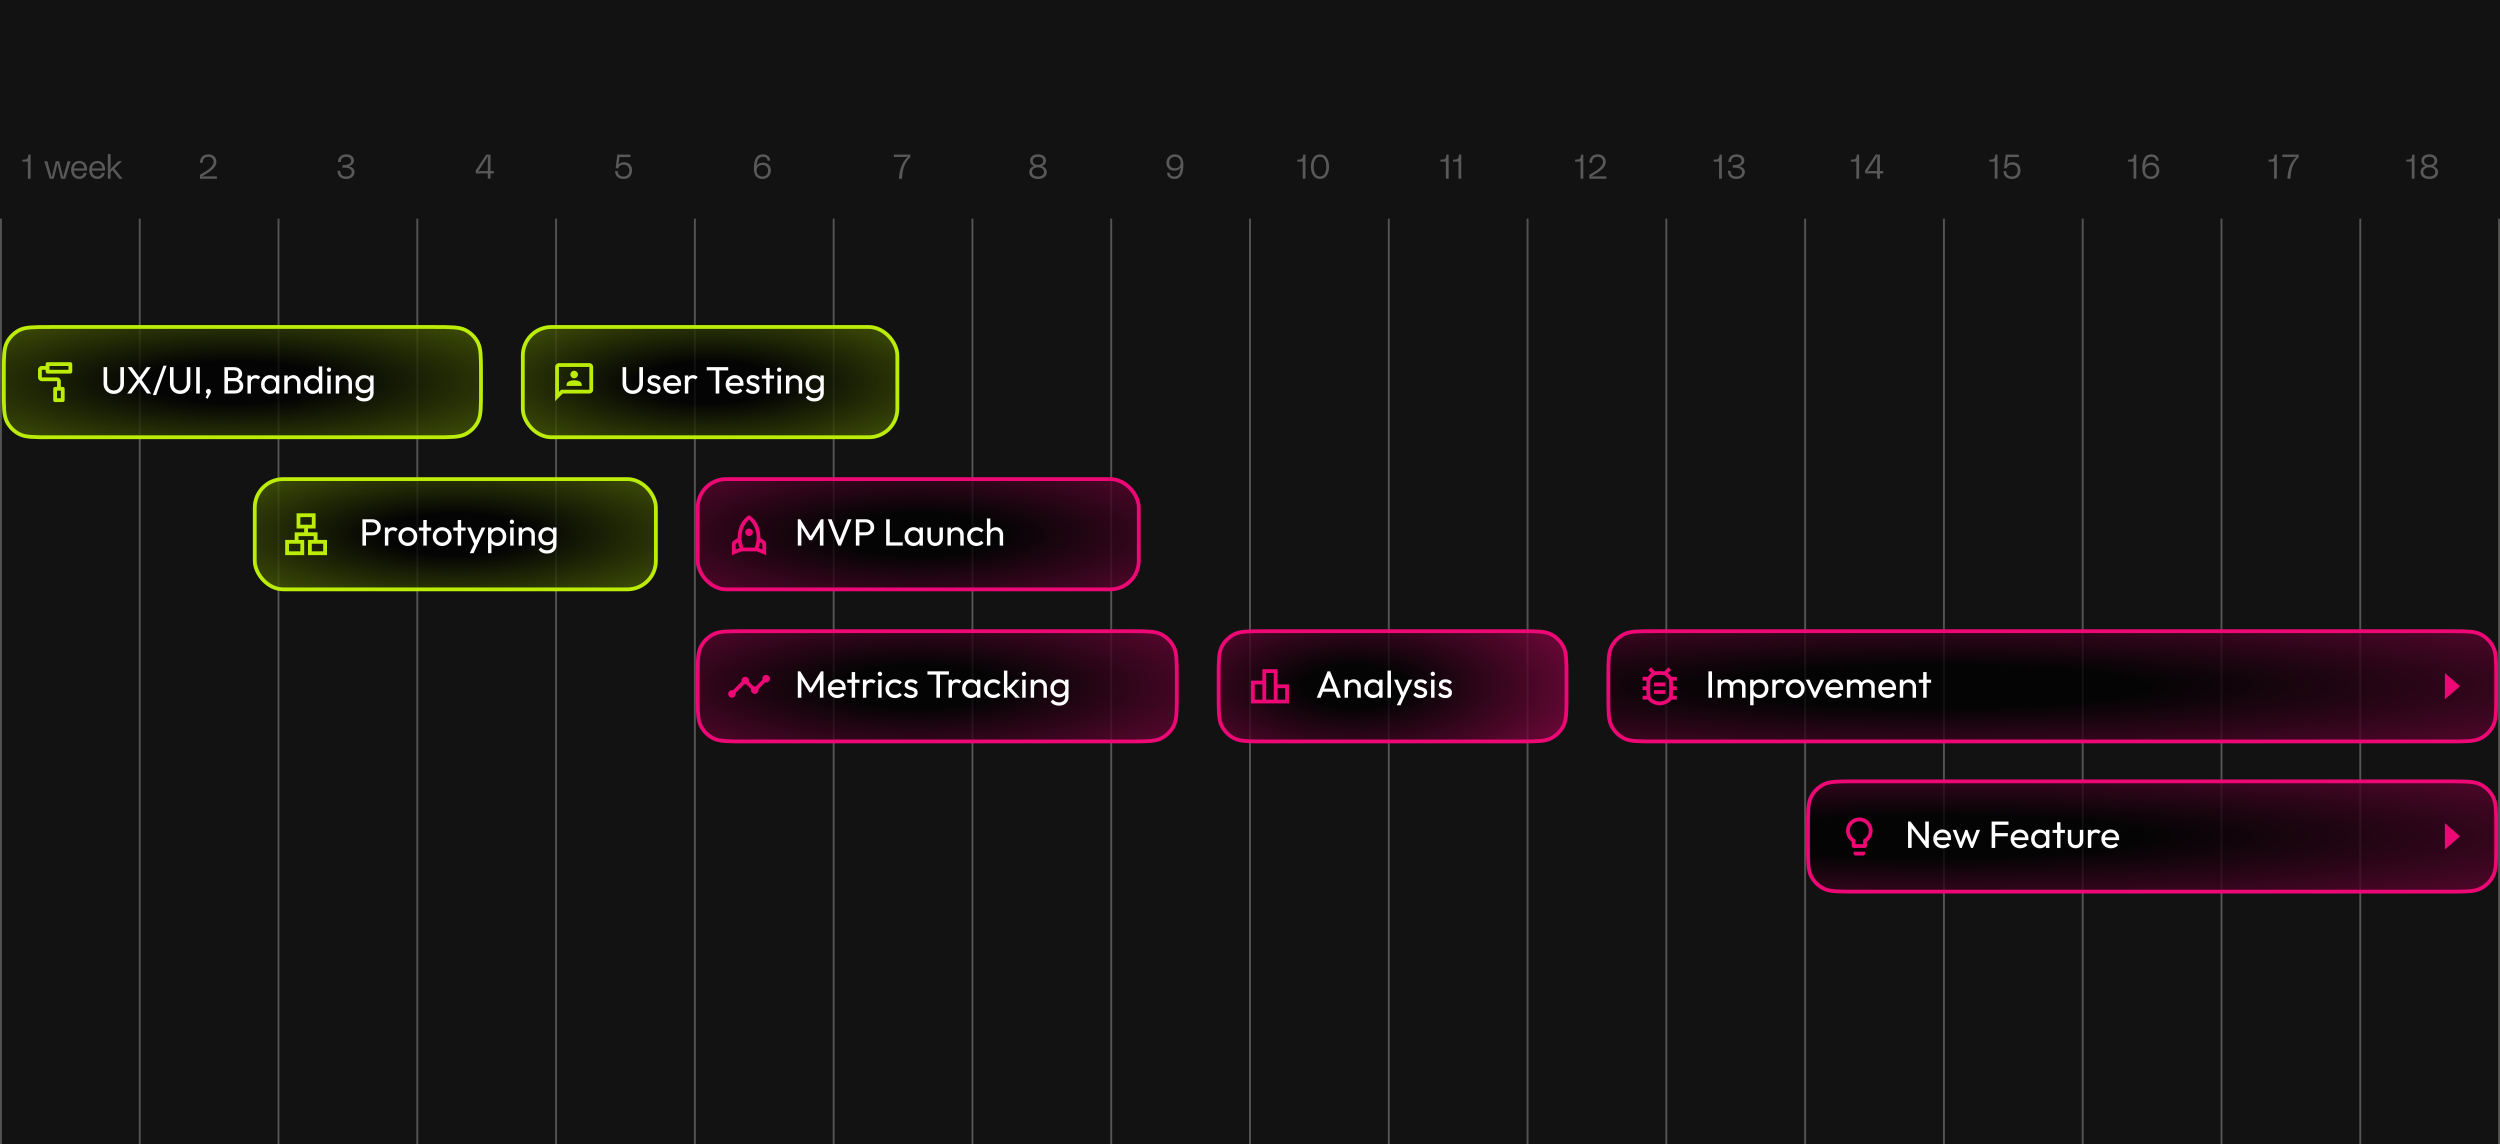<?xml version="1.0" encoding="UTF-8"?> <svg xmlns="http://www.w3.org/2000/svg" width="1315" height="602" viewBox="0 0 1315 602" fill="none"><rect width="1315" height="602" fill="#121212"></rect><g opacity="0.3"><rect y="115" width="1" height="487" fill="#EEEEEC"></rect><rect x="73" y="115" width="1" height="487" fill="#EEEEEC"></rect><rect x="146" y="115" width="1" height="487" fill="#EEEEEC"></rect><rect x="219" y="115" width="1" height="487" fill="#EEEEEC"></rect><rect x="292" y="115" width="1" height="487" fill="#EEEEEC"></rect><rect x="365" y="115" width="1" height="487" fill="#EEEEEC"></rect><rect x="438" y="115" width="1" height="487" fill="#EEEEEC"></rect><rect x="511" y="115" width="1" height="487" fill="#EEEEEC"></rect><rect x="584" y="115" width="1" height="487" fill="#EEEEEC"></rect><rect x="657" y="115" width="1" height="487" fill="#EEEEEC"></rect><rect x="730" y="115" width="1" height="487" fill="#EEEEEC"></rect><rect x="803" y="115" width="1" height="487" fill="#EEEEEC"></rect><rect x="876" y="115" width="1" height="487" fill="#EEEEEC"></rect><rect x="949" y="115" width="1" height="487" fill="#EEEEEC"></rect><rect x="1022" y="115" width="1" height="487" fill="#EEEEEC"></rect><rect x="1095" y="115" width="1" height="487" fill="#EEEEEC"></rect><rect x="1168" y="115" width="1" height="487" fill="#EEEEEC"></rect><rect x="1241" y="115" width="1" height="487" fill="#EEEEEC"></rect><rect x="1314" y="115" width="1" height="487" fill="#EEEEEC"></rect></g><path opacity="0.3" d="M105.176 94V91.984C108.434 90.004 112.376 88.006 112.376 85.09C112.376 83.902 111.602 82.48 109.532 82.48C107.282 82.48 106.616 84.082 106.616 85.63H105.176C105.176 83.218 106.652 81.184 109.532 81.184C112.142 81.184 113.816 82.714 113.816 85.126C113.816 88.42 110.018 90.562 106.382 92.704C106.292 92.758 106.202 92.83 106.256 92.92C106.31 93.01 106.418 92.956 106.526 92.902C106.742 92.794 107.03 92.776 107.516 92.776H114.104V94H105.176Z" fill="white"></path><path opacity="0.3" d="M177.536 89.824H178.94C178.94 91.138 179.426 92.848 182.036 92.848C184.358 92.848 185.024 91.426 185.024 90.436C185.024 88.744 183.08 88.096 180.128 88.168V86.872C182.936 86.944 184.718 86.116 184.718 84.604C184.718 83.632 184.124 82.48 182.072 82.48C179.732 82.48 179.246 83.992 179.246 85.216H177.806C177.806 82.858 179.372 81.184 182.018 81.184C184.592 81.184 186.194 82.516 186.194 84.478C186.194 85.72 185.276 86.908 183.764 87.268C183.674 87.286 183.548 87.304 183.548 87.448C183.548 87.592 183.674 87.592 183.782 87.61C185.366 87.844 186.464 89.032 186.464 90.472C186.464 92.506 184.808 94.144 182.072 94.144C179.156 94.144 177.536 92.506 177.536 89.824Z" fill="white"></path><path opacity="0.3" d="M250.246 91.192V89.68L255.79 81.328H258.022V89.968H259.75V91.192H258.022V94H256.582V91.192H250.246ZM251.614 90.058C251.542 90.166 251.506 90.256 251.596 90.328C251.686 90.4 251.776 90.31 251.848 90.256C252.046 90.076 252.28 89.968 252.766 89.968H256.582V83.542C256.582 83.182 256.6 82.948 256.744 82.588C256.816 82.426 256.906 82.246 256.762 82.192C256.654 82.156 256.582 82.264 256.528 82.354L251.614 90.058Z" fill="white"></path><path opacity="0.3" d="M325.444 86.35C327.622 84.406 332.464 85.054 332.464 89.572C332.464 91.948 331.15 94.144 327.964 94.144C325.012 94.144 323.536 92.362 323.536 89.968H324.94C324.94 91.228 325.534 92.848 327.964 92.848C330.214 92.848 331.024 91.246 331.024 89.68C331.024 88.186 330.232 86.656 328.036 86.638C326.362 86.62 325.516 87.502 325.102 88.528H323.824L324.688 81.328H331.618V82.624H325.822L325.552 85.09C325.498 85.504 325.444 85.774 325.318 86.044C325.228 86.224 325.066 86.368 325.192 86.458C325.3 86.53 325.408 86.386 325.444 86.35Z" fill="white"></path><path opacity="0.3" d="M396.536 88.726C396.536 84.28 397.652 81.184 401.234 81.184C403.754 81.184 405.05 82.66 405.176 84.496H403.772C403.646 83.47 403.07 82.48 401.252 82.48C398.966 82.48 398.426 84.37 398.192 85.864C398.138 86.17 398.048 86.422 397.94 86.62C397.85 86.8 397.688 86.98 397.814 87.052C397.922 87.124 398.012 86.962 398.048 86.926C398.732 86.17 399.722 85.558 401.396 85.558C403.772 85.558 405.464 87.214 405.464 89.608C405.464 92.2 403.682 94.144 401.072 94.144C398.354 94.144 396.536 92.47 396.536 88.726ZM397.976 89.77C397.976 91.48 399.074 92.848 401 92.848C402.908 92.848 404.024 91.48 404.024 89.77C404.024 87.898 402.908 86.8 401 86.8C399.074 86.8 397.976 88.042 397.976 89.77Z" fill="white"></path><path opacity="0.3" d="M478.818 82.624C475.236 86.17 474.66 90.022 474.426 94H472.842C473.148 89.716 474.084 85.792 477.342 82.642C477.414 82.588 477.522 82.48 477.468 82.39C477.396 82.264 477.234 82.354 477.162 82.39C476.892 82.534 476.514 82.552 475.992 82.552H470.178V81.328H478.818V82.624Z" fill="white"></path><path opacity="0.3" d="M548.379 87.52C549.801 88.096 550.611 89.122 550.611 90.49C550.611 92.65 548.847 94.144 546.003 94.144C543.159 94.144 541.395 92.65 541.395 90.49C541.395 89.122 542.169 87.97 543.627 87.52C543.717 87.484 543.861 87.484 543.861 87.322C543.861 87.196 543.717 87.178 543.645 87.16C542.511 86.746 541.827 85.648 541.827 84.568C541.827 82.678 543.231 81.184 546.003 81.184C548.775 81.184 550.179 82.678 550.179 84.568C550.179 85.648 549.531 86.872 548.361 87.16C548.289 87.178 548.145 87.196 548.145 87.322C548.145 87.484 548.289 87.484 548.379 87.52ZM543.267 84.604C543.267 85.792 544.113 86.728 546.003 86.728C547.893 86.728 548.739 85.792 548.739 84.604C548.739 83.416 547.893 82.48 546.003 82.48C544.113 82.48 543.267 83.416 543.267 84.604ZM546.003 92.848C548.145 92.848 549.171 91.75 549.171 90.436C549.171 89.122 548.019 88.024 546.003 88.024C543.987 88.024 542.835 89.122 542.835 90.436C542.835 91.75 543.861 92.848 546.003 92.848Z" fill="white"></path><path opacity="0.3" d="M622.464 86.602C622.464 91.048 621.348 94.144 617.766 94.144C615.246 94.144 613.95 92.668 613.824 90.832H615.228C615.354 91.858 615.93 92.848 617.748 92.848C620.034 92.848 620.574 90.958 620.808 89.464C620.862 89.158 620.952 88.906 621.06 88.708C621.15 88.528 621.312 88.348 621.186 88.276C621.078 88.204 620.988 88.366 620.952 88.402C620.268 89.158 619.278 89.77 617.604 89.77C615.228 89.77 613.536 88.114 613.536 85.72C613.536 83.128 615.318 81.184 617.928 81.184C620.646 81.184 622.464 82.858 622.464 86.602ZM621.024 85.558C621.024 83.848 619.926 82.48 618 82.48C616.092 82.48 614.976 83.848 614.976 85.558C614.976 87.43 616.092 88.528 618 88.528C619.926 88.528 621.024 87.286 621.024 85.558Z" fill="white"></path><path opacity="0.3" d="M685.526 81.328H686.678V94H685.238V85H682.358V83.992C685.076 83.992 685.256 83.506 685.526 81.328ZM694.313 81.184C697.427 81.184 699.065 83.956 699.065 87.664C699.065 91.372 697.427 94.144 694.313 94.144C691.199 94.144 689.561 91.372 689.561 87.664C689.561 83.956 691.199 81.184 694.313 81.184ZM694.313 92.848C696.509 92.848 697.625 90.706 697.625 87.664C697.625 84.622 696.509 82.48 694.313 82.48C692.117 82.48 691.001 84.622 691.001 87.664C691.001 90.706 692.117 92.848 694.313 92.848Z" fill="white"></path><path opacity="0.3" d="M760.829 81.328H761.981V94H760.541V85H757.661V83.992C760.379 83.992 760.559 83.506 760.829 81.328ZM767.456 81.328H768.608V94H767.168V85H764.288V83.992C767.006 83.992 767.186 83.506 767.456 81.328Z" fill="white"></path><path opacity="0.3" d="M831.667 81.328H832.819V94H831.379V85H828.499V83.992C831.217 83.992 831.397 83.506 831.667 81.328ZM835.99 94V91.984C839.248 90.004 843.19 88.006 843.19 85.09C843.19 83.902 842.416 82.48 840.346 82.48C838.096 82.48 837.43 84.082 837.43 85.63H835.99C835.99 83.218 837.466 81.184 840.346 81.184C842.956 81.184 844.63 82.714 844.63 85.126C844.63 88.42 840.832 90.562 837.196 92.704C837.106 92.758 837.016 92.83 837.07 92.92C837.124 93.01 837.232 92.956 837.34 92.902C837.556 92.794 837.844 92.776 838.33 92.776H844.918V94H835.99Z" fill="white"></path><path opacity="0.3" d="M904.526 81.328H905.678V94H904.238V85H901.358V83.992C904.076 83.992 904.256 83.506 904.526 81.328ZM908.849 89.824H910.253C910.253 91.138 910.739 92.848 913.349 92.848C915.671 92.848 916.337 91.426 916.337 90.436C916.337 88.744 914.393 88.096 911.441 88.168V86.872C914.249 86.944 916.031 86.116 916.031 84.604C916.031 83.632 915.437 82.48 913.385 82.48C911.045 82.48 910.559 83.992 910.559 85.216H909.119C909.119 82.858 910.685 81.184 913.331 81.184C915.905 81.184 917.507 82.516 917.507 84.478C917.507 85.72 916.589 86.908 915.077 87.268C914.987 87.286 914.861 87.304 914.861 87.448C914.861 87.592 914.987 87.592 915.095 87.61C916.679 87.844 917.777 89.032 917.777 90.472C917.777 92.506 916.121 94.144 913.385 94.144C910.469 94.144 908.849 92.506 908.849 89.824Z" fill="white"></path><path opacity="0.3" d="M976.736 81.328H977.888V94H976.448V85H973.568V83.992C976.286 83.992 976.466 83.506 976.736 81.328ZM981.059 91.192V89.68L986.603 81.328H988.835V89.968H990.563V91.192H988.835V94H987.395V91.192H981.059ZM982.427 90.058C982.355 90.166 982.319 90.256 982.409 90.328C982.499 90.4 982.589 90.31 982.661 90.256C982.859 90.076 983.093 89.968 983.579 89.968H987.395V83.542C987.395 83.182 987.413 82.948 987.557 82.588C987.629 82.426 987.719 82.246 987.575 82.192C987.467 82.156 987.395 82.264 987.341 82.354L982.427 90.058Z" fill="white"></path><path opacity="0.3" d="M1049.53 81.328H1050.68V94H1049.24V85H1046.36V83.992C1049.08 83.992 1049.26 83.506 1049.53 81.328ZM1055.76 86.35C1057.94 84.406 1062.78 85.054 1062.78 89.572C1062.78 91.948 1061.46 94.144 1058.28 94.144C1055.33 94.144 1053.85 92.362 1053.85 89.968H1055.25C1055.25 91.228 1055.85 92.848 1058.28 92.848C1060.53 92.848 1061.34 91.246 1061.34 89.68C1061.34 88.186 1060.55 86.656 1058.35 86.638C1056.68 86.62 1055.83 87.502 1055.42 88.528H1054.14L1055 81.328H1061.93V82.624H1056.14L1055.87 85.09C1055.81 85.504 1055.76 85.774 1055.63 86.044C1055.54 86.224 1055.38 86.368 1055.51 86.458C1055.61 86.53 1055.72 86.386 1055.76 86.35Z" fill="white"></path><path opacity="0.3" d="M1122.53 81.328H1123.68V94H1122.24V85H1119.36V83.992C1122.08 83.992 1122.26 83.506 1122.53 81.328ZM1126.85 88.726C1126.85 84.28 1127.97 81.184 1131.55 81.184C1134.07 81.184 1135.36 82.66 1135.49 84.496H1134.09C1133.96 83.47 1133.38 82.48 1131.57 82.48C1129.28 82.48 1128.74 84.37 1128.51 85.864C1128.45 86.17 1128.36 86.422 1128.25 86.62C1128.16 86.8 1128 86.98 1128.13 87.052C1128.24 87.124 1128.33 86.962 1128.36 86.926C1129.05 86.17 1130.04 85.558 1131.71 85.558C1134.09 85.558 1135.78 87.214 1135.78 89.608C1135.78 92.2 1134 94.144 1131.39 94.144C1128.67 94.144 1126.85 92.47 1126.85 88.726ZM1128.29 89.77C1128.29 91.48 1129.39 92.848 1131.31 92.848C1133.22 92.848 1134.34 91.48 1134.34 89.77C1134.34 87.898 1133.22 86.8 1131.31 86.8C1129.39 86.8 1128.29 88.042 1128.29 89.77Z" fill="white"></path><path opacity="0.3" d="M1196.46 81.328H1197.61V94H1196.17V85H1193.29V83.992C1196.01 83.992 1196.19 83.506 1196.46 81.328ZM1209.13 82.624C1205.55 86.17 1204.97 90.022 1204.74 94H1203.16C1203.46 89.716 1204.4 85.792 1207.66 82.642C1207.73 82.588 1207.84 82.48 1207.78 82.39C1207.71 82.264 1207.55 82.354 1207.48 82.39C1207.21 82.534 1206.83 82.552 1206.31 82.552H1200.49V81.328H1209.13V82.624Z" fill="white"></path><path opacity="0.3" d="M1268.89 81.328H1270.04V94H1268.6V85H1265.72V83.992C1268.44 83.992 1268.62 83.506 1268.89 81.328ZM1280.19 87.52C1281.61 88.096 1282.42 89.122 1282.42 90.49C1282.42 92.65 1280.66 94.144 1277.82 94.144C1274.97 94.144 1273.21 92.65 1273.21 90.49C1273.21 89.122 1273.98 87.97 1275.44 87.52C1275.53 87.484 1275.67 87.484 1275.67 87.322C1275.67 87.196 1275.53 87.178 1275.46 87.16C1274.32 86.746 1273.64 85.648 1273.64 84.568C1273.64 82.678 1275.04 81.184 1277.82 81.184C1280.59 81.184 1281.99 82.678 1281.99 84.568C1281.99 85.648 1281.34 86.872 1280.17 87.16C1280.1 87.178 1279.96 87.196 1279.96 87.322C1279.96 87.484 1280.1 87.484 1280.19 87.52ZM1275.08 84.604C1275.08 85.792 1275.93 86.728 1277.82 86.728C1279.71 86.728 1280.55 85.792 1280.55 84.604C1280.55 83.416 1279.71 82.48 1277.82 82.48C1275.93 82.48 1275.08 83.416 1275.08 84.604ZM1277.82 92.848C1279.96 92.848 1280.98 91.75 1280.98 90.436C1280.98 89.122 1279.83 88.024 1277.82 88.024C1275.8 88.024 1274.65 89.122 1274.65 90.436C1274.65 91.75 1275.67 92.848 1277.82 92.848Z" fill="white"></path><path data-figma-bg-blur-radius="6" d="M391.6 332H594.4C598.897 332 602.209 332.001 604.827 332.215C607.433 332.428 609.263 332.847 610.81 333.635C613.632 335.073 615.927 337.368 617.365 340.19C618.153 341.737 618.572 343.567 618.785 346.173C618.999 348.791 619 352.103 619 356.6V365.4C619 369.897 618.999 373.209 618.785 375.827C618.572 378.433 618.153 380.263 617.365 381.81C615.927 384.632 613.632 386.927 610.81 388.365C609.263 389.153 607.433 389.572 604.827 389.785C602.209 389.999 598.897 390 594.4 390H391.6C387.103 390 383.791 389.999 381.173 389.785C378.567 389.572 376.737 389.153 375.19 388.365C372.368 386.927 370.073 384.632 368.635 381.81C367.847 380.263 367.428 378.433 367.215 375.827C367.001 373.209 367 369.897 367 365.4V356.6C367 352.103 367.001 348.791 367.215 346.173C367.428 343.567 367.847 341.737 368.635 340.19C370.073 337.368 372.368 335.073 375.19 333.635C376.737 332.847 378.567 332.428 381.173 332.215C383.791 332.001 387.103 332 391.6 332Z" fill="url(#paint0_radial_1172_1974)" fill-opacity="0.8" stroke="#ED0876" stroke-width="2"></path><g clip-path="url(#clip1_1172_1974)"><path d="M405 357C405 358.1 404.1 359 403 359C402.82 359 402.65 358.98 402.49 358.93L398.93 362.48C398.98 362.64 399 362.82 399 363C399 364.1 398.1 365 397 365C395.9 365 395 364.1 395 363C395 362.82 395.02 362.64 395.07 362.48L392.52 359.93C392.36 359.98 392.18 360 392 360C391.82 360 391.64 359.98 391.48 359.93L386.93 364.49C386.98 364.65 387 364.82 387 365C387 366.1 386.1 367 385 367C383.9 367 383 366.1 383 365C383 363.9 383.9 363 385 363C385.18 363 385.35 363.02 385.51 363.07L390.07 358.52C390.02 358.36 390 358.18 390 358C390 356.9 390.9 356 392 356C393.1 356 394 356.9 394 358C394 358.18 393.98 358.36 393.93 358.52L396.48 361.07C396.64 361.02 396.82 361 397 361C397.18 361 397.36 361.02 397.52 361.07L401.07 357.51C401.02 357.35 401 357.18 401 357C401 355.9 401.9 355 403 355C404.1 355 405 355.9 405 357Z" fill="#ED0876"></path></g><path d="M419.64 367V353.12H420.96L426.84 362.78H425.94L431.82 353.12H433.14V367H431.26V356.42L431.7 356.54L427.06 364.16H425.74L421.1 356.54L421.52 356.42V367H419.64ZM440.497 367.2C439.551 367.2 438.697 366.987 437.937 366.56C437.177 366.12 436.577 365.527 436.137 364.78C435.697 364.033 435.477 363.187 435.477 362.24C435.477 361.307 435.691 360.467 436.117 359.72C436.557 358.973 437.144 358.387 437.877 357.96C438.624 357.52 439.457 357.3 440.377 357.3C441.257 357.3 442.031 357.5 442.697 357.9C443.377 358.3 443.904 358.853 444.277 359.56C444.664 360.267 444.857 361.067 444.857 361.96C444.857 362.093 444.851 362.24 444.837 362.4C444.824 362.547 444.797 362.72 444.757 362.92H436.737V361.42H443.797L443.137 362C443.137 361.36 443.024 360.82 442.797 360.38C442.571 359.927 442.251 359.58 441.837 359.34C441.424 359.087 440.924 358.96 440.337 358.96C439.724 358.96 439.184 359.093 438.717 359.36C438.251 359.627 437.891 360 437.637 360.48C437.384 360.96 437.257 361.527 437.257 362.18C437.257 362.847 437.391 363.433 437.657 363.94C437.924 364.433 438.304 364.82 438.797 365.1C439.291 365.367 439.857 365.5 440.497 365.5C441.031 365.5 441.517 365.407 441.957 365.22C442.411 365.033 442.797 364.753 443.117 364.38L444.277 365.56C443.824 366.093 443.264 366.5 442.597 366.78C441.944 367.06 441.244 367.2 440.497 367.2ZM447.987 367V353.52H449.787V367H447.987ZM445.647 359.14V357.5H452.127V359.14H445.647ZM453.89 367V357.5H455.69V367H453.89ZM455.69 361.58L455.01 361.28C455.01 360.067 455.29 359.1 455.85 358.38C456.41 357.66 457.217 357.3 458.27 357.3C458.75 357.3 459.184 357.387 459.57 357.56C459.957 357.72 460.317 357.993 460.65 358.38L459.47 359.6C459.27 359.387 459.05 359.233 458.81 359.14C458.57 359.047 458.29 359 457.97 359C457.304 359 456.757 359.213 456.33 359.64C455.904 360.067 455.69 360.713 455.69 361.58ZM461.938 367V357.5H463.738V367H461.938ZM462.838 355.6C462.504 355.6 462.231 355.493 462.018 355.28C461.804 355.053 461.698 354.773 461.698 354.44C461.698 354.12 461.804 353.853 462.018 353.64C462.231 353.413 462.504 353.3 462.838 353.3C463.171 353.3 463.444 353.413 463.658 353.64C463.871 353.853 463.978 354.12 463.978 354.44C463.978 354.773 463.871 355.053 463.658 355.28C463.444 355.493 463.171 355.6 462.838 355.6ZM470.73 367.2C469.797 367.2 468.95 366.98 468.19 366.54C467.444 366.1 466.85 365.507 466.41 364.76C465.984 364 465.77 363.16 465.77 362.24C465.77 361.307 465.984 360.467 466.41 359.72C466.85 358.973 467.444 358.387 468.19 357.96C468.95 357.52 469.797 357.3 470.73 357.3C471.464 357.3 472.144 357.44 472.77 357.72C473.397 357.987 473.937 358.38 474.39 358.9L473.19 360.1C472.897 359.753 472.537 359.493 472.11 359.32C471.697 359.133 471.237 359.04 470.73 359.04C470.13 359.04 469.597 359.18 469.13 359.46C468.664 359.727 468.297 360.1 468.03 360.58C467.764 361.06 467.63 361.613 467.63 362.24C467.63 362.867 467.764 363.42 468.03 363.9C468.297 364.38 468.664 364.76 469.13 365.04C469.597 365.32 470.13 365.46 470.73 365.46C471.237 365.46 471.697 365.373 472.11 365.2C472.537 365.013 472.904 364.747 473.21 364.4L474.39 365.6C473.95 366.107 473.41 366.5 472.77 366.78C472.144 367.06 471.464 367.2 470.73 367.2ZM479.195 367.2C478.662 367.2 478.155 367.133 477.675 367C477.209 366.853 476.775 366.653 476.375 366.4C475.975 366.133 475.629 365.82 475.335 365.46L476.495 364.3C476.842 364.727 477.242 365.047 477.695 365.26C478.149 365.46 478.655 365.56 479.215 365.56C479.775 365.56 480.209 365.467 480.515 365.28C480.822 365.08 480.975 364.807 480.975 364.46C480.975 364.113 480.849 363.847 480.595 363.66C480.355 363.46 480.042 363.3 479.655 363.18C479.269 363.047 478.855 362.92 478.415 362.8C477.989 362.667 477.582 362.5 477.195 362.3C476.809 362.1 476.489 361.827 476.235 361.48C475.995 361.133 475.875 360.673 475.875 360.1C475.875 359.527 476.015 359.033 476.295 358.62C476.575 358.193 476.962 357.867 477.455 357.64C477.962 357.413 478.569 357.3 479.275 357.3C480.022 357.3 480.682 357.433 481.255 357.7C481.842 357.953 482.322 358.34 482.695 358.86L481.535 360.02C481.269 359.673 480.935 359.407 480.535 359.22C480.149 359.033 479.709 358.94 479.215 358.94C478.695 358.94 478.295 359.033 478.015 359.22C477.749 359.393 477.615 359.64 477.615 359.96C477.615 360.28 477.735 360.527 477.975 360.7C478.215 360.873 478.529 361.02 478.915 361.14C479.315 361.26 479.729 361.387 480.155 361.52C480.582 361.64 480.989 361.807 481.375 362.02C481.762 362.233 482.075 362.52 482.315 362.88C482.569 363.24 482.695 363.713 482.695 364.3C482.695 365.193 482.375 365.9 481.735 366.42C481.109 366.94 480.262 367.2 479.195 367.2ZM492.558 367V353.52H494.438V367H492.558ZM487.838 354.84V353.12H499.138V354.84H487.838ZM498.929 367V357.5H500.729V367H498.929ZM500.729 361.58L500.049 361.28C500.049 360.067 500.329 359.1 500.889 358.38C501.449 357.66 502.256 357.3 503.309 357.3C503.789 357.3 504.223 357.387 504.609 357.56C504.996 357.72 505.356 357.993 505.689 358.38L504.509 359.6C504.309 359.387 504.089 359.233 503.849 359.14C503.609 359.047 503.329 359 503.009 359C502.343 359 501.796 359.213 501.369 359.64C500.943 360.067 500.729 360.713 500.729 361.58ZM510.684 367.2C509.818 367.2 509.031 366.987 508.324 366.56C507.618 366.12 507.058 365.527 506.644 364.78C506.244 364.033 506.044 363.193 506.044 362.26C506.044 361.327 506.244 360.487 506.644 359.74C507.058 358.993 507.611 358.4 508.304 357.96C509.011 357.52 509.804 357.3 510.684 357.3C511.404 357.3 512.044 357.453 512.604 357.76C513.178 358.053 513.638 358.467 513.984 359C514.331 359.52 514.524 360.127 514.564 360.82V363.68C514.524 364.36 514.331 364.967 513.984 365.5C513.651 366.033 513.198 366.453 512.624 366.76C512.064 367.053 511.418 367.2 510.684 367.2ZM510.984 365.5C511.878 365.5 512.598 365.2 513.144 364.6C513.691 363.987 513.964 363.207 513.964 362.26C513.964 361.607 513.838 361.04 513.584 360.56C513.344 360.067 512.998 359.687 512.544 359.42C512.091 359.14 511.564 359 510.964 359C510.364 359 509.831 359.14 509.364 359.42C508.911 359.7 508.551 360.087 508.284 360.58C508.031 361.06 507.904 361.613 507.904 362.24C507.904 362.88 508.031 363.447 508.284 363.94C508.551 364.42 508.918 364.8 509.384 365.08C509.851 365.36 510.384 365.5 510.984 365.5ZM513.844 367V364.44L514.184 362.12L513.844 359.82V357.5H515.664V367H513.844ZM522.625 367.2C521.692 367.2 520.845 366.98 520.085 366.54C519.338 366.1 518.745 365.507 518.305 364.76C517.878 364 517.665 363.16 517.665 362.24C517.665 361.307 517.878 360.467 518.305 359.72C518.745 358.973 519.338 358.387 520.085 357.96C520.845 357.52 521.692 357.3 522.625 357.3C523.358 357.3 524.038 357.44 524.665 357.72C525.292 357.987 525.832 358.38 526.285 358.9L525.085 360.1C524.792 359.753 524.432 359.493 524.005 359.32C523.592 359.133 523.132 359.04 522.625 359.04C522.025 359.04 521.492 359.18 521.025 359.46C520.558 359.727 520.192 360.1 519.925 360.58C519.658 361.06 519.525 361.613 519.525 362.24C519.525 362.867 519.658 363.42 519.925 363.9C520.192 364.38 520.558 364.76 521.025 365.04C521.492 365.32 522.025 365.46 522.625 365.46C523.132 365.46 523.592 365.373 524.005 365.2C524.432 365.013 524.798 364.747 525.105 364.4L526.285 365.6C525.845 366.107 525.305 366.5 524.665 366.78C524.038 367.06 523.358 367.2 522.625 367.2ZM534.15 367L529.71 362.14L534.11 357.5H536.29L531.39 362.62L531.47 361.58L536.47 367H534.15ZM528.07 367V352.72H529.87V367H528.07ZM537.699 367V357.5H539.499V367H537.699ZM538.599 355.6C538.266 355.6 537.993 355.493 537.779 355.28C537.566 355.053 537.459 354.773 537.459 354.44C537.459 354.12 537.566 353.853 537.779 353.64C537.993 353.413 538.266 353.3 538.599 353.3C538.933 353.3 539.206 353.413 539.419 353.64C539.633 353.853 539.739 354.12 539.739 354.44C539.739 354.773 539.633 355.053 539.419 355.28C539.206 355.493 538.933 355.6 538.599 355.6ZM548.872 367V361.46C548.872 360.74 548.645 360.147 548.192 359.68C547.739 359.213 547.152 358.98 546.432 358.98C545.952 358.98 545.525 359.087 545.152 359.3C544.779 359.513 544.485 359.807 544.272 360.18C544.059 360.553 543.952 360.98 543.952 361.46L543.212 361.04C543.212 360.32 543.372 359.68 543.692 359.12C544.012 358.56 544.459 358.12 545.032 357.8C545.605 357.467 546.252 357.3 546.972 357.3C547.692 357.3 548.325 357.48 548.872 357.84C549.432 358.2 549.872 358.673 550.192 359.26C550.512 359.833 550.672 360.447 550.672 361.1V367H548.872ZM542.152 367V357.5H543.952V367H542.152ZM557.049 371.18C556.076 371.18 555.209 371 554.449 370.64C553.702 370.28 553.102 369.773 552.649 369.12L553.809 367.94C554.196 368.433 554.656 368.807 555.189 369.06C555.722 369.327 556.356 369.46 557.089 369.46C558.062 369.46 558.829 369.2 559.389 368.68C559.962 368.173 560.249 367.487 560.249 366.62V364.26L560.569 362.12L560.249 360V357.5H562.049V366.62C562.049 367.527 561.836 368.32 561.409 369C560.996 369.68 560.409 370.213 559.649 370.6C558.902 370.987 558.036 371.18 557.049 371.18ZM557.049 366.84C556.182 366.84 555.402 366.633 554.709 366.22C554.029 365.807 553.489 365.24 553.089 364.52C552.689 363.787 552.489 362.967 552.489 362.06C552.489 361.153 552.689 360.347 553.089 359.64C553.489 358.92 554.029 358.353 554.709 357.94C555.402 357.513 556.182 357.3 557.049 357.3C557.796 357.3 558.456 357.447 559.029 357.74C559.602 358.033 560.056 358.447 560.389 358.98C560.736 359.5 560.922 360.113 560.949 360.82V363.34C560.909 364.033 560.716 364.647 560.369 365.18C560.036 365.7 559.582 366.107 559.009 366.4C558.436 366.693 557.782 366.84 557.049 366.84ZM557.409 365.14C557.996 365.14 558.509 365.013 558.949 364.76C559.402 364.507 559.749 364.153 559.989 363.7C560.229 363.233 560.349 362.693 560.349 362.08C560.349 361.467 560.222 360.933 559.969 360.48C559.729 360.013 559.389 359.653 558.949 359.4C558.509 359.133 557.989 359 557.389 359C556.789 359 556.262 359.133 555.809 359.4C555.356 359.653 554.996 360.013 554.729 360.48C554.476 360.933 554.349 361.46 554.349 362.06C554.349 362.66 554.476 363.193 554.729 363.66C554.996 364.127 555.356 364.493 555.809 364.76C556.276 365.013 556.809 365.14 557.409 365.14Z" fill="white"></path><path data-figma-bg-blur-radius="6" d="M665.6 332H799.4C803.897 332 807.209 332.001 809.827 332.215C812.433 332.428 814.263 332.847 815.81 333.635C818.632 335.073 820.927 337.368 822.365 340.19C823.153 341.737 823.572 343.567 823.785 346.173C823.999 348.791 824 352.103 824 356.6V365.4C824 369.897 823.999 373.209 823.785 375.827C823.572 378.433 823.153 380.263 822.365 381.81C820.927 384.632 818.632 386.927 815.81 388.365C814.263 389.153 812.433 389.572 809.827 389.785C807.209 389.999 803.897 390 799.4 390H665.6C661.103 390 657.791 389.999 655.173 389.785C652.567 389.572 650.737 389.153 649.19 388.365C646.368 386.927 644.073 384.632 642.635 381.81C641.847 380.263 641.428 378.433 641.215 375.827C641.001 373.209 641 369.897 641 365.4V356.6C641 352.103 641.001 348.791 641.215 346.173C641.428 343.567 641.847 341.737 642.635 340.19C644.073 337.368 646.368 335.073 649.19 333.635C650.737 332.847 652.567 332.428 655.173 332.215C657.791 332.001 661.103 332 665.6 332Z" fill="url(#paint1_radial_1172_1974)" fill-opacity="0.8" stroke="#ED0876" stroke-width="2"></path><path d="M672 360V352H664V358H658V370H678V360H672ZM666 354H670V368H666V354ZM660 360H664V368H660V360ZM676 368H672V362H676V368Z" fill="#ED0876"></path><path d="M692.62 367L698.3 353.12H699.66L705.32 367H703.28L698.62 355.26H699.32L694.62 367H692.62ZM695.32 363.86V362.22H702.62V363.86H695.32ZM713.966 367V361.46C713.966 360.74 713.739 360.147 713.286 359.68C712.832 359.213 712.246 358.98 711.526 358.98C711.046 358.98 710.619 359.087 710.246 359.3C709.872 359.513 709.579 359.807 709.366 360.18C709.152 360.553 709.046 360.98 709.046 361.46L708.306 361.04C708.306 360.32 708.466 359.68 708.786 359.12C709.106 358.56 709.552 358.12 710.126 357.8C710.699 357.467 711.346 357.3 712.066 357.3C712.786 357.3 713.419 357.48 713.966 357.84C714.526 358.2 714.966 358.673 715.286 359.26C715.606 359.833 715.766 360.447 715.766 361.1V367H713.966ZM707.246 367V357.5H709.046V367H707.246ZM722.243 367.2C721.376 367.2 720.589 366.987 719.883 366.56C719.176 366.12 718.616 365.527 718.203 364.78C717.803 364.033 717.603 363.193 717.603 362.26C717.603 361.327 717.803 360.487 718.203 359.74C718.616 358.993 719.169 358.4 719.863 357.96C720.569 357.52 721.363 357.3 722.243 357.3C722.963 357.3 723.603 357.453 724.163 357.76C724.736 358.053 725.196 358.467 725.543 359C725.889 359.52 726.083 360.127 726.123 360.82V363.68C726.083 364.36 725.889 364.967 725.543 365.5C725.209 366.033 724.756 366.453 724.183 366.76C723.623 367.053 722.976 367.2 722.243 367.2ZM722.543 365.5C723.436 365.5 724.156 365.2 724.703 364.6C725.249 363.987 725.523 363.207 725.523 362.26C725.523 361.607 725.396 361.04 725.143 360.56C724.903 360.067 724.556 359.687 724.103 359.42C723.649 359.14 723.123 359 722.523 359C721.923 359 721.389 359.14 720.923 359.42C720.469 359.7 720.109 360.087 719.843 360.58C719.589 361.06 719.463 361.613 719.463 362.24C719.463 362.88 719.589 363.447 719.843 363.94C720.109 364.42 720.476 364.8 720.943 365.08C721.409 365.36 721.943 365.5 722.543 365.5ZM725.403 367V364.44L725.743 362.12L725.403 359.82V357.5H727.223V367H725.403ZM729.843 367V352.72H731.643V367H729.843ZM737.397 367.08L733.277 357.5H735.277L738.337 365H737.697L740.917 357.5H742.917L738.477 367.08H737.397ZM734.677 370.98L737.477 365.24L738.477 367.08L736.677 370.98H734.677ZM747.219 367.2C746.686 367.2 746.179 367.133 745.699 367C745.232 366.853 744.799 366.653 744.399 366.4C743.999 366.133 743.652 365.82 743.359 365.46L744.519 364.3C744.866 364.727 745.266 365.047 745.719 365.26C746.172 365.46 746.679 365.56 747.239 365.56C747.799 365.56 748.232 365.467 748.539 365.28C748.846 365.08 748.999 364.807 748.999 364.46C748.999 364.113 748.872 363.847 748.619 363.66C748.379 363.46 748.066 363.3 747.679 363.18C747.292 363.047 746.879 362.92 746.439 362.8C746.012 362.667 745.606 362.5 745.219 362.3C744.832 362.1 744.512 361.827 744.259 361.48C744.019 361.133 743.899 360.673 743.899 360.1C743.899 359.527 744.039 359.033 744.319 358.62C744.599 358.193 744.986 357.867 745.479 357.64C745.986 357.413 746.592 357.3 747.299 357.3C748.046 357.3 748.706 357.433 749.279 357.7C749.866 357.953 750.346 358.34 750.719 358.86L749.559 360.02C749.292 359.673 748.959 359.407 748.559 359.22C748.172 359.033 747.732 358.94 747.239 358.94C746.719 358.94 746.319 359.033 746.039 359.22C745.772 359.393 745.639 359.64 745.639 359.96C745.639 360.28 745.759 360.527 745.999 360.7C746.239 360.873 746.552 361.02 746.939 361.14C747.339 361.26 747.752 361.387 748.179 361.52C748.606 361.64 749.012 361.807 749.399 362.02C749.786 362.233 750.099 362.52 750.339 362.88C750.592 363.24 750.719 363.713 750.719 364.3C750.719 365.193 750.399 365.9 749.759 366.42C749.132 366.94 748.286 367.2 747.219 367.2ZM752.754 367V357.5H754.554V367H752.754ZM753.654 355.6C753.321 355.6 753.047 355.493 752.834 355.28C752.621 355.053 752.514 354.773 752.514 354.44C752.514 354.12 752.621 353.853 752.834 353.64C753.047 353.413 753.321 353.3 753.654 353.3C753.987 353.3 754.261 353.413 754.474 353.64C754.687 353.853 754.794 354.12 754.794 354.44C754.794 354.773 754.687 355.053 754.474 355.28C754.261 355.493 753.987 355.6 753.654 355.6ZM760.227 367.2C759.693 367.2 759.187 367.133 758.707 367C758.24 366.853 757.807 366.653 757.407 366.4C757.007 366.133 756.66 365.82 756.367 365.46L757.527 364.3C757.873 364.727 758.273 365.047 758.727 365.26C759.18 365.46 759.687 365.56 760.247 365.56C760.807 365.56 761.24 365.467 761.547 365.28C761.853 365.08 762.007 364.807 762.007 364.46C762.007 364.113 761.88 363.847 761.627 363.66C761.387 363.46 761.073 363.3 760.687 363.18C760.3 363.047 759.887 362.92 759.447 362.8C759.02 362.667 758.613 362.5 758.227 362.3C757.84 362.1 757.52 361.827 757.267 361.48C757.027 361.133 756.907 360.673 756.907 360.1C756.907 359.527 757.047 359.033 757.327 358.62C757.607 358.193 757.993 357.867 758.487 357.64C758.993 357.413 759.6 357.3 760.307 357.3C761.053 357.3 761.713 357.433 762.287 357.7C762.873 357.953 763.353 358.34 763.727 358.86L762.567 360.02C762.3 359.673 761.967 359.407 761.567 359.22C761.18 359.033 760.74 358.94 760.247 358.94C759.727 358.94 759.327 359.033 759.047 359.22C758.78 359.393 758.647 359.64 758.647 359.96C758.647 360.28 758.767 360.527 759.007 360.7C759.247 360.873 759.56 361.02 759.947 361.14C760.347 361.26 760.76 361.387 761.187 361.52C761.613 361.64 762.02 361.807 762.407 362.02C762.793 362.233 763.107 362.52 763.347 362.88C763.6 363.24 763.727 363.713 763.727 364.3C763.727 365.193 763.407 365.9 762.767 366.42C762.14 366.94 761.293 367.2 760.227 367.2Z" fill="white"></path><path data-figma-bg-blur-radius="6" d="M870.6 332H1288.4C1292.9 332 1296.21 332.001 1298.83 332.215C1301.43 332.428 1303.26 332.847 1304.81 333.635C1307.63 335.073 1309.93 337.368 1311.37 340.19C1312.15 341.737 1312.57 343.567 1312.79 346.173C1313 348.791 1313 352.103 1313 356.6V365.4C1313 369.897 1313 373.209 1312.79 375.827C1312.57 378.433 1312.15 380.263 1311.37 381.81C1309.93 384.632 1307.63 386.927 1304.81 388.365C1303.26 389.153 1301.43 389.572 1298.83 389.785C1296.21 389.999 1292.9 390 1288.4 390H870.6C866.103 390 862.791 389.999 860.173 389.785C857.567 389.572 855.737 389.153 854.19 388.365C851.368 386.927 849.073 384.632 847.635 381.81C846.847 380.263 846.428 378.433 846.215 375.827C846.001 373.209 846 369.897 846 365.4V356.6C846 352.103 846.001 348.791 846.215 346.173C846.428 343.567 846.847 341.737 847.635 340.19C849.073 337.368 851.368 335.073 854.19 333.635C855.737 332.847 857.567 332.428 860.173 332.215C862.791 332.001 866.103 332 870.6 332Z" fill="url(#paint2_radial_1172_1974)" fill-opacity="0.8" stroke="#ED0876" stroke-width="2"></path><g clip-path="url(#clip4_1172_1974)"><path d="M882 356H879.19C878.74 355.22 878.12 354.55 877.37 354.04L879 352.41L877.59 351L875.42 353.17C874.96 353.06 873.49 353 873 353C872.51 353 871.04 353.06 870.59 353.17L868.41 351L867 352.41L868.62 354.04C867.88 354.55 867.26 355.22 866.81 356H864V358H866.09C866.04 358.33 866 359.66 866 360V361H864V363H866V364C866 364.34 866.04 365.67 866.09 366H864V368H866.81C867.85 369.79 870.78 371 873 371C875.22 371 878.15 369.79 879.19 368H882V366H879.91C879.96 365.67 880 364.34 880 364V363H882V361H880V360C880 359.66 879.96 358.33 879.91 358H882V356ZM878 361V364C878 364.22 877.97 364.47 877.93 364.7L877.83 366.35L877.46 367C876.74 368.24 874.42 369 873 369C871.58 369 869.26 368.23 868.54 367L868.17 366.36L868.07 364.71C868.03 364.48 868 364.23 868 364V360C868 359.77 868.03 359.52 868.07 359.3L868.17 357.65L868.54 357C868.84 356.48 869.26 356.03 869.75 355.69L870.32 355.3L871.06 355.12C871.37 355.04 872.69 355 873 355C873.32 355 874.63 355.04 874.95 355.12L875.63 355.28L876.24 355.7C876.74 356.04 877.15 356.48 877.45 357.01L877.83 357.66L877.93 359.31C877.97 359.53 878 359.78 878 360V361ZM870 363H876V365H870V363ZM870 359H876V361H870V359Z" fill="#ED0876"></path></g><path d="M1294 360.928L1286 367.856L1286 354L1294 360.928Z" fill="#ED0876"></path><path d="M898.64 367V353.12H900.52V367H898.64ZM903.476 367V357.5H905.276V367H903.476ZM909.896 367V361.26C909.896 360.553 909.676 360 909.236 359.6C908.81 359.187 908.27 358.98 907.616 358.98C907.176 358.98 906.783 359.073 906.436 359.26C906.09 359.447 905.81 359.707 905.596 360.04C905.383 360.373 905.276 360.773 905.276 361.24L904.536 360.88C904.536 360.16 904.69 359.533 904.996 359C905.316 358.467 905.75 358.053 906.296 357.76C906.843 357.453 907.456 357.3 908.136 357.3C908.803 357.3 909.403 357.447 909.936 357.74C910.483 358.033 910.91 358.447 911.216 358.98C911.536 359.513 911.696 360.147 911.696 360.88V367H909.896ZM916.316 367V361.26C916.316 360.553 916.096 360 915.656 359.6C915.23 359.187 914.696 358.98 914.056 358.98C913.616 358.98 913.216 359.073 912.856 359.26C912.51 359.447 912.23 359.707 912.016 360.04C911.803 360.373 911.696 360.773 911.696 361.24L910.676 360.88C910.716 360.147 910.91 359.52 911.256 359C911.616 358.467 912.076 358.053 912.636 357.76C913.196 357.453 913.81 357.3 914.476 357.3C915.17 357.3 915.79 357.447 916.336 357.74C916.883 358.033 917.316 358.447 917.636 358.98C917.97 359.513 918.136 360.153 918.136 360.9V367H916.316ZM925.586 367.2C924.866 367.2 924.212 367.053 923.626 366.76C923.052 366.453 922.592 366.033 922.246 365.5C921.899 364.967 921.706 364.36 921.666 363.68V360.82C921.706 360.127 921.899 359.52 922.246 359C922.606 358.467 923.072 358.053 923.646 357.76C924.232 357.453 924.879 357.3 925.586 357.3C926.452 357.3 927.232 357.52 927.926 357.96C928.632 358.4 929.186 358.993 929.586 359.74C929.986 360.487 930.186 361.327 930.186 362.26C930.186 363.193 929.986 364.033 929.586 364.78C929.186 365.527 928.632 366.12 927.926 366.56C927.232 366.987 926.452 367.2 925.586 367.2ZM920.586 370.98V357.5H922.386V360L922.046 362.3L922.386 364.62V370.98H920.586ZM925.286 365.5C925.886 365.5 926.412 365.36 926.866 365.08C927.319 364.8 927.679 364.42 927.946 363.94C928.212 363.447 928.346 362.88 928.346 362.24C928.346 361.613 928.212 361.053 927.946 360.56C927.679 360.067 927.319 359.687 926.866 359.42C926.412 359.14 925.892 359 925.306 359C924.706 359 924.179 359.14 923.726 359.42C923.272 359.687 922.919 360.067 922.666 360.56C922.412 361.053 922.286 361.62 922.286 362.26C922.286 362.887 922.406 363.447 922.646 363.94C922.899 364.42 923.252 364.8 923.706 365.08C924.172 365.36 924.699 365.5 925.286 365.5ZM932.226 367V357.5H934.026V367H932.226ZM934.026 361.58L933.346 361.28C933.346 360.067 933.626 359.1 934.186 358.38C934.746 357.66 935.553 357.3 936.606 357.3C937.086 357.3 937.52 357.387 937.906 357.56C938.293 357.72 938.653 357.993 938.986 358.38L937.806 359.6C937.606 359.387 937.386 359.233 937.146 359.14C936.906 359.047 936.626 359 936.306 359C935.64 359 935.093 359.213 934.666 359.64C934.24 360.067 934.026 360.713 934.026 361.58ZM944.281 367.2C943.348 367.2 942.508 366.98 941.761 366.54C941.014 366.1 940.421 365.507 939.981 364.76C939.541 364 939.321 363.153 939.321 362.22C939.321 361.3 939.541 360.473 939.981 359.74C940.421 358.993 941.014 358.4 941.761 357.96C942.508 357.52 943.348 357.3 944.281 357.3C945.201 357.3 946.034 357.52 946.781 357.96C947.541 358.387 948.141 358.973 948.581 359.72C949.021 360.467 949.241 361.3 949.241 362.22C949.241 363.153 949.021 364 948.581 364.76C948.141 365.507 947.541 366.1 946.781 366.54C946.034 366.98 945.201 367.2 944.281 367.2ZM944.281 365.46C944.881 365.46 945.414 365.32 945.881 365.04C946.348 364.76 946.714 364.38 946.981 363.9C947.248 363.407 947.381 362.847 947.381 362.22C947.381 361.607 947.241 361.06 946.961 360.58C946.694 360.1 946.328 359.727 945.861 359.46C945.408 359.18 944.881 359.04 944.281 359.04C943.681 359.04 943.148 359.18 942.681 359.46C942.214 359.727 941.848 360.1 941.581 360.58C941.314 361.06 941.181 361.607 941.181 362.22C941.181 362.847 941.314 363.407 941.581 363.9C941.848 364.38 942.214 364.76 942.681 365.04C943.148 365.32 943.681 365.46 944.281 365.46ZM954.158 367L949.798 357.5H951.798L955.298 365.52H954.138L957.658 357.5H959.578L955.218 367H954.158ZM965.142 367.2C964.195 367.2 963.342 366.987 962.582 366.56C961.822 366.12 961.222 365.527 960.782 364.78C960.342 364.033 960.122 363.187 960.122 362.24C960.122 361.307 960.335 360.467 960.762 359.72C961.202 358.973 961.789 358.387 962.522 357.96C963.269 357.52 964.102 357.3 965.022 357.3C965.902 357.3 966.675 357.5 967.342 357.9C968.022 358.3 968.549 358.853 968.922 359.56C969.309 360.267 969.502 361.067 969.502 361.96C969.502 362.093 969.495 362.24 969.482 362.4C969.469 362.547 969.442 362.72 969.402 362.92H961.382V361.42H968.442L967.782 362C967.782 361.36 967.669 360.82 967.442 360.38C967.215 359.927 966.895 359.58 966.482 359.34C966.069 359.087 965.569 358.96 964.982 358.96C964.369 358.96 963.829 359.093 963.362 359.36C962.895 359.627 962.535 360 962.282 360.48C962.029 360.96 961.902 361.527 961.902 362.18C961.902 362.847 962.035 363.433 962.302 363.94C962.569 364.433 962.949 364.82 963.442 365.1C963.935 365.367 964.502 365.5 965.142 365.5C965.675 365.5 966.162 365.407 966.602 365.22C967.055 365.033 967.442 364.753 967.762 364.38L968.922 365.56C968.469 366.093 967.909 366.5 967.242 366.78C966.589 367.06 965.889 367.2 965.142 367.2ZM971.465 367V357.5H973.265V367H971.465ZM977.885 367V361.26C977.885 360.553 977.665 360 977.225 359.6C976.798 359.187 976.258 358.98 975.605 358.98C975.165 358.98 974.771 359.073 974.425 359.26C974.078 359.447 973.798 359.707 973.585 360.04C973.371 360.373 973.265 360.773 973.265 361.24L972.525 360.88C972.525 360.16 972.678 359.533 972.985 359C973.305 358.467 973.738 358.053 974.285 357.76C974.831 357.453 975.445 357.3 976.125 357.3C976.791 357.3 977.391 357.447 977.925 357.74C978.471 358.033 978.898 358.447 979.205 358.98C979.525 359.513 979.685 360.147 979.685 360.88V367H977.885ZM984.305 367V361.26C984.305 360.553 984.085 360 983.645 359.6C983.218 359.187 982.685 358.98 982.045 358.98C981.605 358.98 981.205 359.073 980.845 359.26C980.498 359.447 980.218 359.707 980.005 360.04C979.791 360.373 979.685 360.773 979.685 361.24L978.665 360.88C978.705 360.147 978.898 359.52 979.245 359C979.605 358.467 980.065 358.053 980.625 357.76C981.185 357.453 981.798 357.3 982.465 357.3C983.158 357.3 983.778 357.447 984.325 357.74C984.871 358.033 985.305 358.447 985.625 358.98C985.958 359.513 986.125 360.153 986.125 360.9V367H984.305ZM992.974 367.2C992.027 367.2 991.174 366.987 990.414 366.56C989.654 366.12 989.054 365.527 988.614 364.78C988.174 364.033 987.954 363.187 987.954 362.24C987.954 361.307 988.167 360.467 988.594 359.72C989.034 358.973 989.621 358.387 990.354 357.96C991.101 357.52 991.934 357.3 992.854 357.3C993.734 357.3 994.507 357.5 995.174 357.9C995.854 358.3 996.381 358.853 996.754 359.56C997.141 360.267 997.334 361.067 997.334 361.96C997.334 362.093 997.327 362.24 997.314 362.4C997.301 362.547 997.274 362.72 997.234 362.92H989.214V361.42H996.274L995.614 362C995.614 361.36 995.501 360.82 995.274 360.38C995.047 359.927 994.727 359.58 994.314 359.34C993.901 359.087 993.401 358.96 992.814 358.96C992.201 358.96 991.661 359.093 991.194 359.36C990.727 359.627 990.367 360 990.114 360.48C989.861 360.96 989.734 361.527 989.734 362.18C989.734 362.847 989.867 363.433 990.134 363.94C990.401 364.433 990.781 364.82 991.274 365.1C991.767 365.367 992.334 365.5 992.974 365.5C993.507 365.5 993.994 365.407 994.434 365.22C994.887 365.033 995.274 364.753 995.594 364.38L996.754 365.56C996.301 366.093 995.741 366.5 995.074 366.78C994.421 367.06 993.721 367.2 992.974 367.2ZM1006.02 367V361.46C1006.02 360.74 1005.79 360.147 1005.34 359.68C1004.88 359.213 1004.3 358.98 1003.58 358.98C1003.1 358.98 1002.67 359.087 1002.3 359.3C1001.92 359.513 1001.63 359.807 1001.42 360.18C1001.2 360.553 1001.1 360.98 1001.1 361.46L1000.36 361.04C1000.36 360.32 1000.52 359.68 1000.84 359.12C1001.16 358.56 1001.6 358.12 1002.18 357.8C1002.75 357.467 1003.4 357.3 1004.12 357.3C1004.84 357.3 1005.47 357.48 1006.02 357.84C1006.58 358.2 1007.02 358.673 1007.34 359.26C1007.66 359.833 1007.82 360.447 1007.82 361.1V367H1006.02ZM999.297 367V357.5H1001.1V367H999.297ZM1011.6 367V353.52H1013.4V367H1011.6ZM1009.26 359.14V357.5H1015.74V359.14H1009.26Z" fill="white"></path><path data-figma-bg-blur-radius="6" d="M975.6 411H1288.4C1292.9 411 1296.21 411.001 1298.83 411.215C1301.43 411.428 1303.26 411.847 1304.81 412.635C1307.63 414.073 1309.93 416.368 1311.37 419.19C1312.15 420.737 1312.57 422.567 1312.79 425.173C1313 427.791 1313 431.103 1313 435.6V444.4C1313 448.897 1313 452.209 1312.79 454.827C1312.57 457.433 1312.15 459.263 1311.37 460.81C1309.93 463.632 1307.63 465.927 1304.81 467.365C1303.26 468.153 1301.43 468.572 1298.83 468.785C1296.21 468.999 1292.9 469 1288.4 469H975.6C971.103 469 967.791 468.999 965.173 468.785C962.567 468.572 960.737 468.153 959.19 467.365C956.368 465.927 954.073 463.632 952.635 460.81C951.847 459.263 951.428 457.433 951.215 454.827C951.001 452.209 951 448.897 951 444.4V435.6C951 431.103 951.001 427.791 951.215 425.173C951.428 422.567 951.847 420.737 952.635 419.19C954.073 416.368 956.368 414.073 959.19 412.635C960.737 411.847 962.567 411.428 965.173 411.215C967.136 411.054 969.49 411.014 972.441 411.004L975.6 411Z" fill="url(#paint3_radial_1172_1974)" fill-opacity="0.8" stroke="#ED0876" stroke-width="2"></path><g clip-path="url(#clip6_1172_1974)"><path d="M975 449C975 449.55 975.45 450 976 450H980C980.55 450 981 449.55 981 449V448H975V449ZM978 430C974.14 430 971 433.14 971 437C971 439.38 972.19 441.47 974 442.74V445C974 445.55 974.45 446 975 446H981C981.55 446 982 445.55 982 445V442.74C983.81 441.47 985 439.38 985 437C985 433.14 981.86 430 978 430ZM980.85 441.1L980 441.7V444H976V441.7L975.15 441.1C973.8 440.16 973 438.63 973 437C973 434.24 975.24 432 978 432C980.76 432 983 434.24 983 437C983 438.63 982.2 440.16 980.85 441.1Z" fill="#ED0876"></path></g><path d="M1294 439.928L1286 446.856L1286 433L1294 439.928Z" fill="#ED0876"></path><path d="M1003.64 446V432.12H1004.96L1005.52 434.3V446H1003.64ZM1013.24 446L1004.72 434.62L1004.96 432.12L1013.5 443.48L1013.24 446ZM1013.24 446L1012.68 443.94V432.12H1014.56V446H1013.24ZM1021.92 446.2C1020.97 446.2 1020.12 445.987 1019.36 445.56C1018.6 445.12 1018 444.527 1017.56 443.78C1017.12 443.033 1016.9 442.187 1016.9 441.24C1016.9 440.307 1017.11 439.467 1017.54 438.72C1017.98 437.973 1018.57 437.387 1019.3 436.96C1020.05 436.52 1020.88 436.3 1021.8 436.3C1022.68 436.3 1023.45 436.5 1024.12 436.9C1024.8 437.3 1025.33 437.853 1025.7 438.56C1026.09 439.267 1026.28 440.067 1026.28 440.96C1026.28 441.093 1026.27 441.24 1026.26 441.4C1026.25 441.547 1026.22 441.72 1026.18 441.92H1018.16V440.42H1025.22L1024.56 441C1024.56 440.36 1024.45 439.82 1024.22 439.38C1023.99 438.927 1023.67 438.58 1023.26 438.34C1022.85 438.087 1022.35 437.96 1021.76 437.96C1021.15 437.96 1020.61 438.093 1020.14 438.36C1019.67 438.627 1019.31 439 1019.06 439.48C1018.81 439.96 1018.68 440.527 1018.68 441.18C1018.68 441.847 1018.81 442.433 1019.08 442.94C1019.35 443.433 1019.73 443.82 1020.22 444.1C1020.71 444.367 1021.28 444.5 1021.92 444.5C1022.45 444.5 1022.94 444.407 1023.38 444.22C1023.83 444.033 1024.22 443.753 1024.54 443.38L1025.7 444.56C1025.25 445.093 1024.69 445.5 1024.02 445.78C1023.37 446.06 1022.67 446.2 1021.92 446.2ZM1030.84 446L1027.08 436.5H1028.96L1031.68 443.9H1031.08L1033.78 436.5H1034.82L1037.52 443.9H1036.92L1039.64 436.5H1041.52L1037.78 446H1036.72L1033.98 438.82H1034.64L1031.88 446H1030.84ZM1047.6 446V432.12H1049.48V446H1047.6ZM1048.88 439.9V438.18H1056.12V439.9H1048.88ZM1048.88 433.84V432.12H1056.46V433.84H1048.88ZM1062.62 446.2C1061.68 446.2 1060.82 445.987 1060.06 445.56C1059.3 445.12 1058.7 444.527 1058.26 443.78C1057.82 443.033 1057.6 442.187 1057.6 441.24C1057.6 440.307 1057.82 439.467 1058.24 438.72C1058.68 437.973 1059.27 437.387 1060 436.96C1060.75 436.52 1061.58 436.3 1062.5 436.3C1063.38 436.3 1064.16 436.5 1064.82 436.9C1065.5 437.3 1066.03 437.853 1066.4 438.56C1066.79 439.267 1066.98 440.067 1066.98 440.96C1066.98 441.093 1066.98 441.24 1066.96 441.4C1066.95 441.547 1066.92 441.72 1066.88 441.92H1058.86V440.42H1065.92L1065.26 441C1065.26 440.36 1065.15 439.82 1064.92 439.38C1064.7 438.927 1064.38 438.58 1063.96 438.34C1063.55 438.087 1063.05 437.96 1062.46 437.96C1061.85 437.96 1061.31 438.093 1060.84 438.36C1060.38 438.627 1060.02 439 1059.76 439.48C1059.51 439.96 1059.38 440.527 1059.38 441.18C1059.38 441.847 1059.52 442.433 1059.78 442.94C1060.05 443.433 1060.43 443.82 1060.92 444.1C1061.42 444.367 1061.98 444.5 1062.62 444.5C1063.16 444.5 1063.64 444.407 1064.08 444.22C1064.54 444.033 1064.92 443.753 1065.24 443.38L1066.4 444.56C1065.95 445.093 1065.39 445.5 1064.72 445.78C1064.07 446.06 1063.37 446.2 1062.62 446.2ZM1072.99 446.2C1072.12 446.2 1071.33 445.987 1070.63 445.56C1069.92 445.12 1069.36 444.527 1068.94 443.78C1068.55 443.033 1068.35 442.193 1068.35 441.26C1068.35 440.327 1068.55 439.487 1068.94 438.74C1069.36 437.993 1069.91 437.4 1070.61 436.96C1071.31 436.52 1072.11 436.3 1072.99 436.3C1073.71 436.3 1074.35 436.453 1074.91 436.76C1075.48 437.053 1075.94 437.467 1076.29 438C1076.63 438.52 1076.83 439.127 1076.87 439.82V442.68C1076.83 443.36 1076.63 443.967 1076.29 444.5C1075.95 445.033 1075.5 445.453 1074.93 445.76C1074.37 446.053 1073.72 446.2 1072.99 446.2ZM1073.29 444.5C1074.18 444.5 1074.9 444.2 1075.45 443.6C1075.99 442.987 1076.27 442.207 1076.27 441.26C1076.27 440.607 1076.14 440.04 1075.89 439.56C1075.65 439.067 1075.3 438.687 1074.85 438.42C1074.39 438.14 1073.87 438 1073.27 438C1072.67 438 1072.13 438.14 1071.67 438.42C1071.21 438.7 1070.85 439.087 1070.59 439.58C1070.33 440.06 1070.21 440.613 1070.21 441.24C1070.21 441.88 1070.33 442.447 1070.59 442.94C1070.85 443.42 1071.22 443.8 1071.69 444.08C1072.15 444.36 1072.69 444.5 1073.29 444.5ZM1076.15 446V443.44L1076.49 441.12L1076.15 438.82V436.5H1077.97V446H1076.15ZM1082.01 446V432.52H1083.81V446H1082.01ZM1079.67 438.14V436.5H1086.15V438.14H1079.67ZM1091.73 446.2C1090.96 446.2 1090.26 446.027 1089.63 445.68C1089.02 445.32 1088.54 444.827 1088.19 444.2C1087.84 443.573 1087.67 442.847 1087.67 442.02V436.5H1089.47V441.94C1089.47 442.46 1089.56 442.913 1089.73 443.3C1089.92 443.673 1090.18 443.96 1090.53 444.16C1090.88 444.36 1091.28 444.46 1091.75 444.46C1092.46 444.46 1093.01 444.24 1093.41 443.8C1093.81 443.347 1094.01 442.727 1094.01 441.94V436.5H1095.81V442.02C1095.81 442.847 1095.64 443.573 1095.29 444.2C1094.94 444.827 1094.46 445.32 1093.85 445.68C1093.25 446.027 1092.54 446.2 1091.73 446.2ZM1098.22 446V436.5H1100.02V446H1098.22ZM1100.02 440.58L1099.34 440.28C1099.34 439.067 1099.62 438.1 1100.18 437.38C1100.74 436.66 1101.55 436.3 1102.6 436.3C1103.08 436.3 1103.52 436.387 1103.9 436.56C1104.29 436.72 1104.65 436.993 1104.98 437.38L1103.8 438.6C1103.6 438.387 1103.38 438.233 1103.14 438.14C1102.9 438.047 1102.62 438 1102.3 438C1101.64 438 1101.09 438.213 1100.66 438.64C1100.24 439.067 1100.02 439.713 1100.02 440.58ZM1110.34 446.2C1109.39 446.2 1108.54 445.987 1107.78 445.56C1107.02 445.12 1106.42 444.527 1105.98 443.78C1105.54 443.033 1105.32 442.187 1105.32 441.24C1105.32 440.307 1105.53 439.467 1105.96 438.72C1106.4 437.973 1106.98 437.387 1107.72 436.96C1108.46 436.52 1109.3 436.3 1110.22 436.3C1111.1 436.3 1111.87 436.5 1112.54 436.9C1113.22 437.3 1113.74 437.853 1114.12 438.56C1114.5 439.267 1114.7 440.067 1114.7 440.96C1114.7 441.093 1114.69 441.24 1114.68 441.4C1114.66 441.547 1114.64 441.72 1114.6 441.92H1106.58V440.42H1113.64L1112.98 441C1112.98 440.36 1112.86 439.82 1112.64 439.38C1112.41 438.927 1112.09 438.58 1111.68 438.34C1111.26 438.087 1110.76 437.96 1110.18 437.96C1109.56 437.96 1109.02 438.093 1108.56 438.36C1108.09 438.627 1107.73 439 1107.48 439.48C1107.22 439.96 1107.1 440.527 1107.1 441.18C1107.1 441.847 1107.23 442.433 1107.5 442.94C1107.76 443.433 1108.14 443.82 1108.64 444.1C1109.13 444.367 1109.7 444.5 1110.34 444.5C1110.87 444.5 1111.36 444.407 1111.8 444.22C1112.25 444.033 1112.64 443.753 1112.96 443.38L1114.12 444.56C1113.66 445.093 1113.1 445.5 1112.44 445.78C1111.78 446.06 1111.08 446.2 1110.34 446.2Z" fill="white"></path><path data-figma-bg-blur-radius="6" d="M26.6 172H228.4C232.897 172 236.209 172.001 238.827 172.215C241.433 172.428 243.263 172.847 244.81 173.635C247.632 175.073 249.927 177.368 251.365 180.19C252.153 181.737 252.572 183.567 252.785 186.173C252.999 188.791 253 192.103 253 196.6V205.4C253 209.897 252.999 213.209 252.785 215.827C252.572 218.433 252.153 220.263 251.365 221.81C249.927 224.632 247.632 226.927 244.81 228.365C243.263 229.153 241.433 229.572 238.827 229.785C236.209 229.999 232.897 230 228.4 230H26.6C22.103 230 18.791 229.999 16.173 229.785C13.567 229.572 11.737 229.153 10.19 228.365C7.368 226.927 5.073 224.632 3.635 221.81C2.847 220.263 2.428 218.433 2.215 215.827C2.001 213.209 2 209.897 2 205.4V196.6C2 192.103 2.001 188.791 2.215 186.173C2.428 183.567 2.847 181.737 3.635 180.19C5.073 177.368 7.368 175.073 10.19 173.635C11.737 172.847 13.567 172.428 16.173 172.215C18.791 172.001 22.103 172 26.6 172Z" fill="url(#paint4_radial_1172_1974)" fill-opacity="0.8" stroke="#BCED08" stroke-width="2"></path><path d="M38 195.5V191.5C38 190.95 37.55 190.5 37 190.5H25C24.45 190.5 24 190.95 24 191.5V192.5H22C20.9 192.5 20 193.4 20 194.5V198.5C20 199.6 20.9 200.5 22 200.5H30V203.5H29C28.45 203.5 28 203.95 28 204.5V210.5C28 211.05 28.45 211.5 29 211.5H33C33.55 211.5 34 211.05 34 210.5V204.5C34 203.95 33.55 203.5 33 203.5H32V200.5C32 199.4 31.1 198.5 30 198.5H22V194.5H24V195.5C24 196.05 24.45 196.5 25 196.5H37C37.55 196.5 38 196.05 38 195.5ZM26 192.5H36V194.5H26V192.5ZM32 209.5H30V205.5H32V209.5Z" fill="#BCED08"></path><path d="M59.84 207.2C58.813 207.2 57.893 206.973 57.08 206.52C56.28 206.053 55.647 205.42 55.18 204.62C54.713 203.807 54.48 202.887 54.48 201.86V193.12H56.36V201.82C56.36 202.553 56.513 203.187 56.82 203.72C57.127 204.253 57.54 204.667 58.06 204.96C58.593 205.253 59.187 205.4 59.84 205.4C60.52 205.4 61.113 205.253 61.62 204.96C62.14 204.667 62.547 204.253 62.84 203.72C63.147 203.187 63.3 202.56 63.3 201.84V193.12H65.2V201.88C65.2 202.907 64.967 203.82 64.5 204.62C64.033 205.42 63.4 206.053 62.6 206.52C61.8 206.973 60.88 207.2 59.84 207.2ZM77.321 207L72.961 200.64H72.621L67.141 193.12H69.381L73.701 199.1H74.041L79.521 207H77.321ZM66.901 207L72.281 199.62L73.561 200.74L69.021 207H66.901ZM74.161 200.3L72.901 199.18L77.181 193.12H79.301L74.161 200.3ZM80.409 207.8L85.969 192.34H87.649L82.109 207.8H80.409ZM94.762 207.2C93.735 207.2 92.815 206.973 92.002 206.52C91.202 206.053 90.569 205.42 90.102 204.62C89.635 203.807 89.402 202.887 89.402 201.86V193.12H91.282V201.82C91.282 202.553 91.435 203.187 91.742 203.72C92.049 204.253 92.462 204.667 92.982 204.96C93.515 205.253 94.109 205.4 94.762 205.4C95.442 205.4 96.035 205.253 96.542 204.96C97.062 204.667 97.469 204.253 97.762 203.72C98.069 203.187 98.222 202.56 98.222 201.84V193.12H100.122V201.88C100.122 202.907 99.888 203.82 99.422 204.62C98.955 205.42 98.322 206.053 97.522 206.52C96.722 206.973 95.802 207.2 94.762 207.2ZM103.214 207V193.12H105.094V207H103.214ZM108.15 209.2L109.39 206.82L110.03 206.66C109.964 206.807 109.877 206.927 109.77 207.02C109.677 207.113 109.557 207.16 109.41 207.16C109.13 207.16 108.87 207.047 108.63 206.82C108.404 206.58 108.29 206.287 108.29 205.94C108.29 205.553 108.417 205.233 108.67 204.98C108.924 204.713 109.244 204.58 109.63 204.58C109.977 204.58 110.284 204.713 110.55 204.98C110.817 205.233 110.95 205.553 110.95 205.94C110.95 206.087 110.917 206.267 110.85 206.48C110.797 206.68 110.684 206.94 110.51 207.26L109.19 209.76L108.15 209.2ZM119.298 207V205.36H123.498C124.298 205.36 124.925 205.127 125.378 204.66C125.832 204.18 126.058 203.607 126.058 202.94C126.058 202.487 125.958 202.08 125.758 201.72C125.558 201.347 125.265 201.053 124.878 200.84C124.505 200.627 124.065 200.52 123.558 200.52H119.298V198.88H123.278C123.945 198.88 124.472 198.707 124.858 198.36C125.258 198 125.458 197.487 125.458 196.82C125.458 196.153 125.252 195.647 124.838 195.3C124.425 194.94 123.878 194.76 123.198 194.76H119.298V193.12H123.238C124.145 193.12 124.898 193.287 125.498 193.62C126.112 193.94 126.572 194.367 126.878 194.9C127.198 195.433 127.358 196.02 127.358 196.66C127.358 197.407 127.152 198.06 126.738 198.62C126.338 199.18 125.745 199.62 124.958 199.94L125.118 199.34C126.012 199.66 126.705 200.147 127.198 200.8C127.705 201.44 127.958 202.2 127.958 203.08C127.958 203.813 127.778 204.473 127.418 205.06C127.058 205.647 126.538 206.12 125.858 206.48C125.192 206.827 124.372 207 123.398 207H119.298ZM118.038 207V193.12H119.918V207H118.038ZM130.179 207V197.5H131.979V207H130.179ZM131.979 201.58L131.299 201.28C131.299 200.067 131.579 199.1 132.139 198.38C132.699 197.66 133.506 197.3 134.559 197.3C135.039 197.3 135.473 197.387 135.859 197.56C136.246 197.72 136.606 197.993 136.939 198.38L135.759 199.6C135.559 199.387 135.339 199.233 135.099 199.14C134.859 199.047 134.579 199 134.259 199C133.593 199 133.046 199.213 132.619 199.64C132.193 200.067 131.979 200.713 131.979 201.58ZM141.934 207.2C141.068 207.2 140.281 206.987 139.574 206.56C138.868 206.12 138.308 205.527 137.894 204.78C137.494 204.033 137.294 203.193 137.294 202.26C137.294 201.327 137.494 200.487 137.894 199.74C138.308 198.993 138.861 198.4 139.554 197.96C140.261 197.52 141.054 197.3 141.934 197.3C142.654 197.3 143.294 197.453 143.854 197.76C144.428 198.053 144.888 198.467 145.234 199C145.581 199.52 145.774 200.127 145.814 200.82V203.68C145.774 204.36 145.581 204.967 145.234 205.5C144.901 206.033 144.448 206.453 143.874 206.76C143.314 207.053 142.668 207.2 141.934 207.2ZM142.234 205.5C143.128 205.5 143.848 205.2 144.394 204.6C144.941 203.987 145.214 203.207 145.214 202.26C145.214 201.607 145.088 201.04 144.834 200.56C144.594 200.067 144.248 199.687 143.794 199.42C143.341 199.14 142.814 199 142.214 199C141.614 199 141.081 199.14 140.614 199.42C140.161 199.7 139.801 200.087 139.534 200.58C139.281 201.06 139.154 201.613 139.154 202.24C139.154 202.88 139.281 203.447 139.534 203.94C139.801 204.42 140.168 204.8 140.634 205.08C141.101 205.36 141.634 205.5 142.234 205.5ZM145.094 207V204.44L145.434 202.12L145.094 199.82V197.5H146.914V207H145.094ZM156.255 207V201.46C156.255 200.74 156.028 200.147 155.575 199.68C155.122 199.213 154.535 198.98 153.815 198.98C153.335 198.98 152.908 199.087 152.535 199.3C152.162 199.513 151.868 199.807 151.655 200.18C151.442 200.553 151.335 200.98 151.335 201.46L150.595 201.04C150.595 200.32 150.755 199.68 151.075 199.12C151.395 198.56 151.842 198.12 152.415 197.8C152.988 197.467 153.635 197.3 154.355 197.3C155.075 197.3 155.708 197.48 156.255 197.84C156.815 198.2 157.255 198.673 157.575 199.26C157.895 199.833 158.055 200.447 158.055 201.1V207H156.255ZM149.535 207V197.5H151.335V207H149.535ZM164.512 207.2C163.632 207.2 162.845 206.987 162.152 206.56C161.459 206.12 160.905 205.527 160.492 204.78C160.092 204.033 159.892 203.193 159.892 202.26C159.892 201.327 160.092 200.487 160.492 199.74C160.905 198.993 161.459 198.4 162.152 197.96C162.845 197.52 163.632 197.3 164.512 197.3C165.219 197.3 165.859 197.453 166.432 197.76C167.005 198.053 167.465 198.467 167.812 199C168.172 199.52 168.372 200.127 168.412 200.82V203.68C168.372 204.36 168.179 204.967 167.832 205.5C167.485 206.033 167.025 206.453 166.452 206.76C165.879 207.053 165.232 207.2 164.512 207.2ZM164.812 205.5C165.412 205.5 165.932 205.36 166.372 205.08C166.825 204.8 167.179 204.42 167.432 203.94C167.685 203.447 167.812 202.887 167.812 202.26C167.812 201.607 167.679 201.04 167.412 200.56C167.159 200.08 166.805 199.7 166.352 199.42C165.912 199.14 165.392 199 164.792 199C164.192 199 163.665 199.14 163.212 199.42C162.759 199.7 162.399 200.087 162.132 200.58C161.879 201.06 161.752 201.613 161.752 202.24C161.752 202.88 161.879 203.447 162.132 203.94C162.399 204.42 162.759 204.8 163.212 205.08C163.679 205.36 164.212 205.5 164.812 205.5ZM169.512 207H167.692V204.44L168.032 202.12L167.692 199.82V192.72H169.512V207ZM172.153 207V197.5H173.953V207H172.153ZM173.053 195.6C172.719 195.6 172.446 195.493 172.233 195.28C172.019 195.053 171.913 194.773 171.913 194.44C171.913 194.12 172.019 193.853 172.233 193.64C172.446 193.413 172.719 193.3 173.053 193.3C173.386 193.3 173.659 193.413 173.873 193.64C174.086 193.853 174.193 194.12 174.193 194.44C174.193 194.773 174.086 195.053 173.873 195.28C173.659 195.493 173.386 195.6 173.053 195.6ZM183.325 207V201.46C183.325 200.74 183.098 200.147 182.645 199.68C182.192 199.213 181.605 198.98 180.885 198.98C180.405 198.98 179.978 199.087 179.605 199.3C179.232 199.513 178.938 199.807 178.725 200.18C178.512 200.553 178.405 200.98 178.405 201.46L177.665 201.04C177.665 200.32 177.825 199.68 178.145 199.12C178.465 198.56 178.912 198.12 179.485 197.8C180.058 197.467 180.705 197.3 181.425 197.3C182.145 197.3 182.778 197.48 183.325 197.84C183.885 198.2 184.325 198.673 184.645 199.26C184.965 199.833 185.125 200.447 185.125 201.1V207H183.325ZM176.605 207V197.5H178.405V207H176.605ZM191.502 211.18C190.529 211.18 189.662 211 188.902 210.64C188.156 210.28 187.556 209.773 187.102 209.12L188.262 207.94C188.649 208.433 189.109 208.807 189.642 209.06C190.176 209.327 190.809 209.46 191.542 209.46C192.516 209.46 193.282 209.2 193.842 208.68C194.416 208.173 194.702 207.487 194.702 206.62V204.26L195.022 202.12L194.702 200V197.5H196.502V206.62C196.502 207.527 196.289 208.32 195.862 209C195.449 209.68 194.862 210.213 194.102 210.6C193.356 210.987 192.489 211.18 191.502 211.18ZM191.502 206.84C190.636 206.84 189.856 206.633 189.162 206.22C188.482 205.807 187.942 205.24 187.542 204.52C187.142 203.787 186.942 202.967 186.942 202.06C186.942 201.153 187.142 200.347 187.542 199.64C187.942 198.92 188.482 198.353 189.162 197.94C189.856 197.513 190.636 197.3 191.502 197.3C192.249 197.3 192.909 197.447 193.482 197.74C194.056 198.033 194.509 198.447 194.842 198.98C195.189 199.5 195.376 200.113 195.402 200.82V203.34C195.362 204.033 195.169 204.647 194.822 205.18C194.489 205.7 194.036 206.107 193.462 206.4C192.889 206.693 192.236 206.84 191.502 206.84ZM191.862 205.14C192.449 205.14 192.962 205.013 193.402 204.76C193.856 204.507 194.202 204.153 194.442 203.7C194.682 203.233 194.802 202.693 194.802 202.08C194.802 201.467 194.676 200.933 194.422 200.48C194.182 200.013 193.842 199.653 193.402 199.4C192.962 199.133 192.442 199 191.842 199C191.242 199 190.716 199.133 190.262 199.4C189.809 199.653 189.449 200.013 189.182 200.48C188.929 200.933 188.802 201.46 188.802 202.06C188.802 202.66 188.929 203.193 189.182 203.66C189.449 204.127 189.809 204.493 190.262 204.76C190.729 205.013 191.262 205.14 191.862 205.14Z" fill="white"></path><rect data-figma-bg-blur-radius="6" x="134" y="252" width="211" height="58" rx="15" fill="url(#paint5_radial_1172_1974)" fill-opacity="0.8" stroke="#BCED08" stroke-width="2"></rect><path d="M162 292H172V284H167V280H162V278H166V270H156V278H160V280H155V284H150V292H160V284H157V282H165V284H162V292ZM158 276V272H164V276H158ZM158 286V290H152V286H158ZM170 286V290H164V286H170Z" fill="#BCED08"></path><path d="M191.9 281.6V279.96H195.68C196.2 279.96 196.66 279.853 197.06 279.64C197.473 279.427 197.793 279.127 198.02 278.74C198.26 278.353 198.38 277.893 198.38 277.36C198.38 276.827 198.26 276.367 198.02 275.98C197.793 275.593 197.473 275.293 197.06 275.08C196.66 274.867 196.2 274.76 195.68 274.76H191.9V273.12H195.8C196.653 273.12 197.413 273.293 198.08 273.64C198.76 273.987 199.293 274.48 199.68 275.12C200.08 275.747 200.28 276.493 200.28 277.36C200.28 278.213 200.08 278.96 199.68 279.6C199.293 280.227 198.76 280.72 198.08 281.08C197.413 281.427 196.653 281.6 195.8 281.6H191.9ZM190.64 287V273.12H192.52V287H190.64ZM202.449 287V277.5H204.249V287H202.449ZM204.249 281.58L203.569 281.28C203.569 280.067 203.849 279.1 204.409 278.38C204.969 277.66 205.776 277.3 206.829 277.3C207.309 277.3 207.742 277.387 208.129 277.56C208.516 277.72 208.876 277.993 209.209 278.38L208.029 279.6C207.829 279.387 207.609 279.233 207.369 279.14C207.129 279.047 206.849 279 206.529 279C205.862 279 205.316 279.213 204.889 279.64C204.462 280.067 204.249 280.713 204.249 281.58ZM214.504 287.2C213.57 287.2 212.73 286.98 211.984 286.54C211.237 286.1 210.644 285.507 210.204 284.76C209.764 284 209.544 283.153 209.544 282.22C209.544 281.3 209.764 280.473 210.204 279.74C210.644 278.993 211.237 278.4 211.984 277.96C212.73 277.52 213.57 277.3 214.504 277.3C215.424 277.3 216.257 277.52 217.004 277.96C217.764 278.387 218.364 278.973 218.804 279.72C219.244 280.467 219.464 281.3 219.464 282.22C219.464 283.153 219.244 284 218.804 284.76C218.364 285.507 217.764 286.1 217.004 286.54C216.257 286.98 215.424 287.2 214.504 287.2ZM214.504 285.46C215.104 285.46 215.637 285.32 216.104 285.04C216.57 284.76 216.937 284.38 217.204 283.9C217.47 283.407 217.604 282.847 217.604 282.22C217.604 281.607 217.464 281.06 217.184 280.58C216.917 280.1 216.55 279.727 216.084 279.46C215.63 279.18 215.104 279.04 214.504 279.04C213.904 279.04 213.37 279.18 212.904 279.46C212.437 279.727 212.07 280.1 211.804 280.58C211.537 281.06 211.404 281.607 211.404 282.22C211.404 282.847 211.537 283.407 211.804 283.9C212.07 284.38 212.437 284.76 212.904 285.04C213.37 285.32 213.904 285.46 214.504 285.46ZM222.659 287V273.52H224.459V287H222.659ZM220.319 279.14V277.5H226.799V279.14H220.319ZM232.609 287.2C231.676 287.2 230.836 286.98 230.089 286.54C229.343 286.1 228.749 285.507 228.309 284.76C227.869 284 227.649 283.153 227.649 282.22C227.649 281.3 227.869 280.473 228.309 279.74C228.749 278.993 229.343 278.4 230.089 277.96C230.836 277.52 231.676 277.3 232.609 277.3C233.529 277.3 234.363 277.52 235.109 277.96C235.869 278.387 236.469 278.973 236.909 279.72C237.349 280.467 237.569 281.3 237.569 282.22C237.569 283.153 237.349 284 236.909 284.76C236.469 285.507 235.869 286.1 235.109 286.54C234.363 286.98 233.529 287.2 232.609 287.2ZM232.609 285.46C233.209 285.46 233.743 285.32 234.209 285.04C234.676 284.76 235.043 284.38 235.309 283.9C235.576 283.407 235.709 282.847 235.709 282.22C235.709 281.607 235.569 281.06 235.289 280.58C235.023 280.1 234.656 279.727 234.189 279.46C233.736 279.18 233.209 279.04 232.609 279.04C232.009 279.04 231.476 279.18 231.009 279.46C230.543 279.727 230.176 280.1 229.909 280.58C229.643 281.06 229.509 281.607 229.509 282.22C229.509 282.847 229.643 283.407 229.909 283.9C230.176 284.38 230.543 284.76 231.009 285.04C231.476 285.32 232.009 285.46 232.609 285.46ZM240.764 287V273.52H242.564V287H240.764ZM238.424 279.14V277.5H244.904V279.14H238.424ZM249.788 287.08L245.668 277.5H247.668L250.728 285H250.088L253.308 277.5H255.308L250.868 287.08H249.788ZM247.068 290.98L249.868 285.24L250.868 287.08L249.068 290.98H247.068ZM261.707 287.2C260.987 287.2 260.333 287.053 259.747 286.76C259.173 286.453 258.713 286.033 258.367 285.5C258.02 284.967 257.827 284.36 257.787 283.68V280.82C257.827 280.127 258.02 279.52 258.367 279C258.727 278.467 259.193 278.053 259.767 277.76C260.353 277.453 261 277.3 261.707 277.3C262.573 277.3 263.353 277.52 264.047 277.96C264.753 278.4 265.307 278.993 265.707 279.74C266.107 280.487 266.307 281.327 266.307 282.26C266.307 283.193 266.107 284.033 265.707 284.78C265.307 285.527 264.753 286.12 264.047 286.56C263.353 286.987 262.573 287.2 261.707 287.2ZM256.707 290.98V277.5H258.507V280L258.167 282.3L258.507 284.62V290.98H256.707ZM261.407 285.5C262.007 285.5 262.533 285.36 262.987 285.08C263.44 284.8 263.8 284.42 264.067 283.94C264.333 283.447 264.467 282.88 264.467 282.24C264.467 281.613 264.333 281.053 264.067 280.56C263.8 280.067 263.44 279.687 262.987 279.42C262.533 279.14 262.013 279 261.427 279C260.827 279 260.3 279.14 259.847 279.42C259.393 279.687 259.04 280.067 258.787 280.56C258.533 281.053 258.407 281.62 258.407 282.26C258.407 282.887 258.527 283.447 258.767 283.94C259.02 284.42 259.373 284.8 259.827 285.08C260.293 285.36 260.82 285.5 261.407 285.5ZM268.367 287V277.5H270.167V287H268.367ZM269.267 275.6C268.934 275.6 268.661 275.493 268.447 275.28C268.234 275.053 268.127 274.773 268.127 274.44C268.127 274.12 268.234 273.853 268.447 273.64C268.661 273.413 268.934 273.3 269.267 273.3C269.601 273.3 269.874 273.413 270.087 273.64C270.301 273.853 270.407 274.12 270.407 274.44C270.407 274.773 270.301 275.053 270.087 275.28C269.874 275.493 269.601 275.6 269.267 275.6ZM279.54 287V281.46C279.54 280.74 279.313 280.147 278.86 279.68C278.407 279.213 277.82 278.98 277.1 278.98C276.62 278.98 276.193 279.087 275.82 279.3C275.447 279.513 275.153 279.807 274.94 280.18C274.727 280.553 274.62 280.98 274.62 281.46L273.88 281.04C273.88 280.32 274.04 279.68 274.36 279.12C274.68 278.56 275.127 278.12 275.7 277.8C276.273 277.467 276.92 277.3 277.64 277.3C278.36 277.3 278.993 277.48 279.54 277.84C280.1 278.2 280.54 278.673 280.86 279.26C281.18 279.833 281.34 280.447 281.34 281.1V287H279.54ZM272.82 287V277.5H274.62V287H272.82ZM287.717 291.18C286.744 291.18 285.877 291 285.117 290.64C284.37 290.28 283.77 289.773 283.317 289.12L284.477 287.94C284.864 288.433 285.324 288.807 285.857 289.06C286.39 289.327 287.024 289.46 287.757 289.46C288.73 289.46 289.497 289.2 290.057 288.68C290.63 288.173 290.917 287.487 290.917 286.62V284.26L291.237 282.12L290.917 280V277.5H292.717V286.62C292.717 287.527 292.504 288.32 292.077 289C291.664 289.68 291.077 290.213 290.317 290.6C289.57 290.987 288.704 291.18 287.717 291.18ZM287.717 286.84C286.85 286.84 286.07 286.633 285.377 286.22C284.697 285.807 284.157 285.24 283.757 284.52C283.357 283.787 283.157 282.967 283.157 282.06C283.157 281.153 283.357 280.347 283.757 279.64C284.157 278.92 284.697 278.353 285.377 277.94C286.07 277.513 286.85 277.3 287.717 277.3C288.464 277.3 289.124 277.447 289.697 277.74C290.27 278.033 290.724 278.447 291.057 278.98C291.404 279.5 291.59 280.113 291.617 280.82V283.34C291.577 284.033 291.384 284.647 291.037 285.18C290.704 285.7 290.25 286.107 289.677 286.4C289.104 286.693 288.45 286.84 287.717 286.84ZM288.077 285.14C288.664 285.14 289.177 285.013 289.617 284.76C290.07 284.507 290.417 284.153 290.657 283.7C290.897 283.233 291.017 282.693 291.017 282.08C291.017 281.467 290.89 280.933 290.637 280.48C290.397 280.013 290.057 279.653 289.617 279.4C289.177 279.133 288.657 279 288.057 279C287.457 279 286.93 279.133 286.477 279.4C286.024 279.653 285.664 280.013 285.397 280.48C285.144 280.933 285.017 281.46 285.017 282.06C285.017 282.66 285.144 283.193 285.397 283.66C285.664 284.127 286.024 284.493 286.477 284.76C286.944 285.013 287.477 285.14 288.077 285.14Z" fill="white"></path><rect data-figma-bg-blur-radius="6" x="275" y="172" width="197" height="58" rx="15" fill="url(#paint6_radial_1172_1974)" fill-opacity="0.8" stroke="#BCED08" stroke-width="2"></rect><path d="M310 191H294.01C292.91 191 292.01 191.9 292.01 193L292 211L296 207H310C311.1 207 312 206.1 312 205V193C312 191.9 311.1 191 310 191ZM310 205H295.17L294 206.17V193H310V205ZM302 199C303.1 199 304 198.1 304 197C304 195.9 303.1 195 302 195C300.9 195 300 195.9 300 197C300 198.1 300.9 199 302 199ZM306 202.43C306 201.62 305.52 200.9 304.78 200.58C303.93 200.21 302.99 200 302 200C301.01 200 300.07 200.21 299.22 200.58C298.48 200.9 298 201.62 298 202.43V203H306V202.43Z" fill="#BCED08"></path><path d="M332.84 207.2C331.813 207.2 330.893 206.973 330.08 206.52C329.28 206.053 328.647 205.42 328.18 204.62C327.713 203.807 327.48 202.887 327.48 201.86V193.12H329.36V201.82C329.36 202.553 329.513 203.187 329.82 203.72C330.127 204.253 330.54 204.667 331.06 204.96C331.593 205.253 332.187 205.4 332.84 205.4C333.52 205.4 334.113 205.253 334.62 204.96C335.14 204.667 335.547 204.253 335.84 203.72C336.147 203.187 336.3 202.56 336.3 201.84V193.12H338.2V201.88C338.2 202.907 337.967 203.82 337.5 204.62C337.033 205.42 336.4 206.053 335.6 206.52C334.8 206.973 333.88 207.2 332.84 207.2ZM343.992 207.2C343.459 207.2 342.952 207.133 342.472 207C342.006 206.853 341.572 206.653 341.172 206.4C340.772 206.133 340.426 205.82 340.132 205.46L341.292 204.3C341.639 204.727 342.039 205.047 342.492 205.26C342.946 205.46 343.452 205.56 344.012 205.56C344.572 205.56 345.006 205.467 345.312 205.28C345.619 205.08 345.772 204.807 345.772 204.46C345.772 204.113 345.646 203.847 345.392 203.66C345.152 203.46 344.839 203.3 344.452 203.18C344.066 203.047 343.652 202.92 343.212 202.8C342.786 202.667 342.379 202.5 341.992 202.3C341.606 202.1 341.286 201.827 341.032 201.48C340.792 201.133 340.672 200.673 340.672 200.1C340.672 199.527 340.812 199.033 341.092 198.62C341.372 198.193 341.759 197.867 342.252 197.64C342.759 197.413 343.366 197.3 344.072 197.3C344.819 197.3 345.479 197.433 346.052 197.7C346.639 197.953 347.119 198.34 347.492 198.86L346.332 200.02C346.066 199.673 345.732 199.407 345.332 199.22C344.946 199.033 344.506 198.94 344.012 198.94C343.492 198.94 343.092 199.033 342.812 199.22C342.546 199.393 342.412 199.64 342.412 199.96C342.412 200.28 342.532 200.527 342.772 200.7C343.012 200.873 343.326 201.02 343.712 201.14C344.112 201.26 344.526 201.387 344.952 201.52C345.379 201.64 345.786 201.807 346.172 202.02C346.559 202.233 346.872 202.52 347.112 202.88C347.366 203.24 347.492 203.713 347.492 204.3C347.492 205.193 347.172 205.9 346.532 206.42C345.906 206.94 345.059 207.2 343.992 207.2ZM353.908 207.2C352.961 207.2 352.108 206.987 351.348 206.56C350.588 206.12 349.988 205.527 349.548 204.78C349.108 204.033 348.888 203.187 348.888 202.24C348.888 201.307 349.101 200.467 349.528 199.72C349.968 198.973 350.554 198.387 351.288 197.96C352.034 197.52 352.868 197.3 353.788 197.3C354.668 197.3 355.441 197.5 356.108 197.9C356.788 198.3 357.314 198.853 357.688 199.56C358.074 200.267 358.268 201.067 358.268 201.96C358.268 202.093 358.261 202.24 358.248 202.4C358.234 202.547 358.208 202.72 358.168 202.92H350.148V201.42H357.208L356.548 202C356.548 201.36 356.434 200.82 356.208 200.38C355.981 199.927 355.661 199.58 355.248 199.34C354.834 199.087 354.334 198.96 353.748 198.96C353.134 198.96 352.594 199.093 352.128 199.36C351.661 199.627 351.301 200 351.048 200.48C350.794 200.96 350.668 201.527 350.668 202.18C350.668 202.847 350.801 203.433 351.068 203.94C351.334 204.433 351.714 204.82 352.208 205.1C352.701 205.367 353.268 205.5 353.908 205.5C354.441 205.5 354.928 205.407 355.368 205.22C355.821 205.033 356.208 204.753 356.528 204.38L357.688 205.56C357.234 206.093 356.674 206.5 356.008 206.78C355.354 207.06 354.654 207.2 353.908 207.2ZM360.23 207V197.5H362.03V207H360.23ZM362.03 201.58L361.35 201.28C361.35 200.067 361.63 199.1 362.19 198.38C362.75 197.66 363.557 197.3 364.61 197.3C365.09 197.3 365.523 197.387 365.91 197.56C366.297 197.72 366.657 197.993 366.99 198.38L365.81 199.6C365.61 199.387 365.39 199.233 365.15 199.14C364.91 199.047 364.63 199 364.31 199C363.643 199 363.097 199.213 362.67 199.64C362.243 200.067 362.03 200.713 362.03 201.58ZM376.457 207V193.52H378.337V207H376.457ZM371.737 194.84V193.12H383.037V194.84H371.737ZM386.72 207.2C385.773 207.2 384.92 206.987 384.16 206.56C383.4 206.12 382.8 205.527 382.36 204.78C381.92 204.033 381.7 203.187 381.7 202.24C381.7 201.307 381.913 200.467 382.34 199.72C382.78 198.973 383.367 198.387 384.1 197.96C384.847 197.52 385.68 197.3 386.6 197.3C387.48 197.3 388.253 197.5 388.92 197.9C389.6 198.3 390.127 198.853 390.5 199.56C390.887 200.267 391.08 201.067 391.08 201.96C391.08 202.093 391.073 202.24 391.06 202.4C391.047 202.547 391.02 202.72 390.98 202.92H382.96V201.42H390.02L389.36 202C389.36 201.36 389.247 200.82 389.02 200.38C388.793 199.927 388.473 199.58 388.06 199.34C387.647 199.087 387.147 198.96 386.56 198.96C385.947 198.96 385.407 199.093 384.94 199.36C384.473 199.627 384.113 200 383.86 200.48C383.607 200.96 383.48 201.527 383.48 202.18C383.48 202.847 383.613 203.433 383.88 203.94C384.147 204.433 384.527 204.82 385.02 205.1C385.513 205.367 386.08 205.5 386.72 205.5C387.253 205.5 387.74 205.407 388.18 205.22C388.633 205.033 389.02 204.753 389.34 204.38L390.5 205.56C390.047 206.093 389.487 206.5 388.82 206.78C388.167 207.06 387.467 207.2 386.72 207.2ZM396.063 207.2C395.529 207.2 395.023 207.133 394.543 207C394.076 206.853 393.643 206.653 393.243 206.4C392.843 206.133 392.496 205.82 392.203 205.46L393.363 204.3C393.709 204.727 394.109 205.047 394.563 205.26C395.016 205.46 395.523 205.56 396.083 205.56C396.643 205.56 397.076 205.467 397.383 205.28C397.689 205.08 397.843 204.807 397.843 204.46C397.843 204.113 397.716 203.847 397.463 203.66C397.223 203.46 396.909 203.3 396.523 203.18C396.136 203.047 395.723 202.92 395.283 202.8C394.856 202.667 394.449 202.5 394.063 202.3C393.676 202.1 393.356 201.827 393.103 201.48C392.863 201.133 392.743 200.673 392.743 200.1C392.743 199.527 392.883 199.033 393.163 198.62C393.443 198.193 393.829 197.867 394.323 197.64C394.829 197.413 395.436 197.3 396.143 197.3C396.889 197.3 397.549 197.433 398.123 197.7C398.709 197.953 399.189 198.34 399.563 198.86L398.403 200.02C398.136 199.673 397.803 199.407 397.403 199.22C397.016 199.033 396.576 198.94 396.083 198.94C395.563 198.94 395.163 199.033 394.883 199.22C394.616 199.393 394.483 199.64 394.483 199.96C394.483 200.28 394.603 200.527 394.843 200.7C395.083 200.873 395.396 201.02 395.783 201.14C396.183 201.26 396.596 201.387 397.023 201.52C397.449 201.64 397.856 201.807 398.243 202.02C398.629 202.233 398.943 202.52 399.183 202.88C399.436 203.24 399.563 203.713 399.563 204.3C399.563 205.193 399.243 205.9 398.603 206.42C397.976 206.94 397.129 207.2 396.063 207.2ZM403.038 207V193.52H404.838V207H403.038ZM400.698 199.14V197.5H407.178V199.14H400.698ZM408.961 207V197.5H410.761V207H408.961ZM409.861 195.6C409.528 195.6 409.254 195.493 409.041 195.28C408.828 195.053 408.721 194.773 408.721 194.44C408.721 194.12 408.828 193.853 409.041 193.64C409.254 193.413 409.528 193.3 409.861 193.3C410.194 193.3 410.468 193.413 410.681 193.64C410.894 193.853 411.001 194.12 411.001 194.44C411.001 194.773 410.894 195.053 410.681 195.28C410.468 195.493 410.194 195.6 409.861 195.6ZM420.134 207V201.46C420.134 200.74 419.907 200.147 419.454 199.68C419 199.213 418.414 198.98 417.694 198.98C417.214 198.98 416.787 199.087 416.414 199.3C416.04 199.513 415.747 199.807 415.534 200.18C415.32 200.553 415.214 200.98 415.214 201.46L414.474 201.04C414.474 200.32 414.634 199.68 414.954 199.12C415.274 198.56 415.72 198.12 416.294 197.8C416.867 197.467 417.514 197.3 418.234 197.3C418.954 197.3 419.587 197.48 420.134 197.84C420.694 198.2 421.134 198.673 421.454 199.26C421.774 199.833 421.934 200.447 421.934 201.1V207H420.134ZM413.414 207V197.5H415.214V207H413.414ZM428.311 211.18C427.337 211.18 426.471 211 425.711 210.64C424.964 210.28 424.364 209.773 423.911 209.12L425.071 207.94C425.457 208.433 425.917 208.807 426.451 209.06C426.984 209.327 427.617 209.46 428.351 209.46C429.324 209.46 430.091 209.2 430.651 208.68C431.224 208.173 431.511 207.487 431.511 206.62V204.26L431.831 202.12L431.511 200V197.5H433.311V206.62C433.311 207.527 433.097 208.32 432.671 209C432.257 209.68 431.671 210.213 430.911 210.6C430.164 210.987 429.297 211.18 428.311 211.18ZM428.311 206.84C427.444 206.84 426.664 206.633 425.971 206.22C425.291 205.807 424.751 205.24 424.351 204.52C423.951 203.787 423.751 202.967 423.751 202.06C423.751 201.153 423.951 200.347 424.351 199.64C424.751 198.92 425.291 198.353 425.971 197.94C426.664 197.513 427.444 197.3 428.311 197.3C429.057 197.3 429.717 197.447 430.291 197.74C430.864 198.033 431.317 198.447 431.651 198.98C431.997 199.5 432.184 200.113 432.211 200.82V203.34C432.171 204.033 431.977 204.647 431.631 205.18C431.297 205.7 430.844 206.107 430.271 206.4C429.697 206.693 429.044 206.84 428.311 206.84ZM428.671 205.14C429.257 205.14 429.771 205.013 430.211 204.76C430.664 204.507 431.011 204.153 431.251 203.7C431.491 203.233 431.611 202.693 431.611 202.08C431.611 201.467 431.484 200.933 431.231 200.48C430.991 200.013 430.651 199.653 430.211 199.4C429.771 199.133 429.251 199 428.651 199C428.051 199 427.524 199.133 427.071 199.4C426.617 199.653 426.257 200.013 425.991 200.48C425.737 200.933 425.611 201.46 425.611 202.06C425.611 202.66 425.737 203.193 425.991 203.66C426.257 204.127 426.617 204.493 427.071 204.76C427.537 205.013 428.071 205.14 428.671 205.14Z" fill="white"></path><rect data-figma-bg-blur-radius="6" x="367" y="252" width="232" height="58" rx="15" fill="url(#paint7_radial_1172_1974)" fill-opacity="0.8" stroke="#ED0876" stroke-width="2"></rect><path d="M396 280C396 278.9 395.1 278 394 278C392.9 278 392 278.9 392 280C392 281.1 392.9 282 394 282C395.1 282 396 281.1 396 280ZM388.98 288.25C388.69 287.35 388.41 286.31 388.22 285.25L387 286.07V289.05L388.98 288.25ZM394 271C394 271 400 274 400 283L402.11 284.41C402.67 284.78 403 285.41 403 286.07V292L398 290H390L385 292V286.07C385 285.4 385.33 284.78 385.89 284.41L388 283C388 274 394 271 394 271ZM394 273.36C394 273.36 390 276.38 390 283C390 285.25 391 288 391 288H397C397 288 398 285.25 398 283C398 276.38 394 273.36 394 273.36ZM401 289.05V286.07L399.78 285.26C399.59 286.31 399.31 287.36 399.02 288.26L401 289.05Z" fill="#ED0876"></path><path d="M419.64 287V273.12H420.96L426.84 282.78H425.94L431.82 273.12H433.14V287H431.26V276.42L431.7 276.54L427.06 284.16H425.74L421.1 276.54L421.52 276.42V287H419.64ZM440.957 287L435.397 273.12H437.437L442.017 284.86H441.277L445.897 273.12H447.917L442.317 287H440.957ZM451.447 281.6V279.96H455.227C455.747 279.96 456.207 279.853 456.607 279.64C457.02 279.427 457.34 279.127 457.567 278.74C457.807 278.353 457.927 277.893 457.927 277.36C457.927 276.827 457.807 276.367 457.567 275.98C457.34 275.593 457.02 275.293 456.607 275.08C456.207 274.867 455.747 274.76 455.227 274.76H451.447V273.12H455.347C456.2 273.12 456.96 273.293 457.627 273.64C458.307 273.987 458.84 274.48 459.227 275.12C459.627 275.747 459.827 276.493 459.827 277.36C459.827 278.213 459.627 278.96 459.227 279.6C458.84 280.227 458.307 280.72 457.627 281.08C456.96 281.427 456.2 281.6 455.347 281.6H451.447ZM450.187 287V273.12H452.067V287H450.187ZM466.124 287V273.12H468.004V287H466.124ZM467.404 287V285.28H474.844V287H467.404ZM480.469 287.2C479.603 287.2 478.816 286.987 478.109 286.56C477.403 286.12 476.843 285.527 476.429 284.78C476.029 284.033 475.829 283.193 475.829 282.26C475.829 281.327 476.029 280.487 476.429 279.74C476.843 278.993 477.396 278.4 478.089 277.96C478.796 277.52 479.589 277.3 480.469 277.3C481.189 277.3 481.829 277.453 482.389 277.76C482.963 278.053 483.423 278.467 483.769 279C484.116 279.52 484.309 280.127 484.349 280.82V283.68C484.309 284.36 484.116 284.967 483.769 285.5C483.436 286.033 482.983 286.453 482.409 286.76C481.849 287.053 481.203 287.2 480.469 287.2ZM480.769 285.5C481.663 285.5 482.383 285.2 482.929 284.6C483.476 283.987 483.749 283.207 483.749 282.26C483.749 281.607 483.623 281.04 483.369 280.56C483.129 280.067 482.783 279.687 482.329 279.42C481.876 279.14 481.349 279 480.749 279C480.149 279 479.616 279.14 479.149 279.42C478.696 279.7 478.336 280.087 478.069 280.58C477.816 281.06 477.689 281.613 477.689 282.24C477.689 282.88 477.816 283.447 478.069 283.94C478.336 284.42 478.703 284.8 479.169 285.08C479.636 285.36 480.169 285.5 480.769 285.5ZM483.629 287V284.44L483.969 282.12L483.629 279.82V277.5H485.449V287H483.629ZM491.89 287.2C491.117 287.2 490.417 287.027 489.79 286.68C489.177 286.32 488.697 285.827 488.35 285.2C488.003 284.573 487.83 283.847 487.83 283.02V277.5H489.63V282.94C489.63 283.46 489.717 283.913 489.89 284.3C490.077 284.673 490.343 284.96 490.69 285.16C491.037 285.36 491.443 285.46 491.91 285.46C492.617 285.46 493.17 285.24 493.57 284.8C493.97 284.347 494.17 283.727 494.17 282.94V277.5H495.97V283.02C495.97 283.847 495.797 284.573 495.45 285.2C495.103 285.827 494.623 286.32 494.01 286.68C493.41 287.027 492.703 287.2 491.89 287.2ZM505.103 287V281.46C505.103 280.74 504.876 280.147 504.423 279.68C503.969 279.213 503.383 278.98 502.663 278.98C502.183 278.98 501.756 279.087 501.383 279.3C501.009 279.513 500.716 279.807 500.503 280.18C500.289 280.553 500.183 280.98 500.183 281.46L499.443 281.04C499.443 280.32 499.603 279.68 499.923 279.12C500.243 278.56 500.689 278.12 501.263 277.8C501.836 277.467 502.483 277.3 503.203 277.3C503.923 277.3 504.556 277.48 505.103 277.84C505.663 278.2 506.103 278.673 506.423 279.26C506.743 279.833 506.903 280.447 506.903 281.1V287H505.103ZM498.382 287V277.5H500.183V287H498.382ZM513.68 287.2C512.746 287.2 511.9 286.98 511.14 286.54C510.393 286.1 509.8 285.507 509.36 284.76C508.933 284 508.72 283.16 508.72 282.24C508.72 281.307 508.933 280.467 509.36 279.72C509.8 278.973 510.393 278.387 511.14 277.96C511.9 277.52 512.746 277.3 513.68 277.3C514.413 277.3 515.093 277.44 515.72 277.72C516.346 277.987 516.886 278.38 517.34 278.9L516.14 280.1C515.846 279.753 515.486 279.493 515.06 279.32C514.646 279.133 514.186 279.04 513.68 279.04C513.08 279.04 512.546 279.18 512.08 279.46C511.613 279.727 511.246 280.1 510.98 280.58C510.713 281.06 510.58 281.613 510.58 282.24C510.58 282.867 510.713 283.42 510.98 283.9C511.246 284.38 511.613 284.76 512.08 285.04C512.546 285.32 513.08 285.46 513.68 285.46C514.186 285.46 514.646 285.373 515.06 285.2C515.486 285.013 515.853 284.747 516.16 284.4L517.34 285.6C516.9 286.107 516.36 286.5 515.72 286.78C515.093 287.06 514.413 287.2 513.68 287.2ZM525.845 287V281.46C525.845 280.74 525.618 280.147 525.165 279.68C524.711 279.213 524.125 278.98 523.405 278.98C522.925 278.98 522.498 279.087 522.125 279.3C521.751 279.513 521.458 279.807 521.245 280.18C521.031 280.553 520.925 280.98 520.925 281.46L520.185 281.04C520.185 280.32 520.345 279.68 520.665 279.12C520.985 278.56 521.431 278.12 522.005 277.8C522.578 277.467 523.225 277.3 523.945 277.3C524.665 277.3 525.298 277.46 525.845 277.78C526.405 278.1 526.845 278.547 527.165 279.12C527.485 279.693 527.645 280.353 527.645 281.1V287H525.845ZM519.125 287V272.72H520.925V287H519.125Z" fill="white"></path><path opacity="0.3" d="M14.948 81.328H16.1V94H14.66V85H11.78V83.992C14.498 83.992 14.678 83.506 14.948 81.328ZM23.305 84.784H24.889L26.977 92.488C27.031 92.65 27.049 92.776 27.049 92.884C27.049 92.992 27.049 93.118 27.193 93.118C27.337 93.118 27.337 92.992 27.337 92.884C27.337 92.776 27.355 92.65 27.409 92.488L29.353 84.784H31.081L33.025 92.488C33.079 92.65 33.097 92.776 33.097 92.884C33.097 92.992 33.097 93.118 33.241 93.118C33.385 93.118 33.385 92.992 33.385 92.884C33.385 92.776 33.403 92.65 33.457 92.488L35.545 84.784H37.129L34.321 94H32.161L30.433 87.034C30.379 86.818 30.361 86.584 30.361 86.332C30.361 86.224 30.361 86.098 30.217 86.098C30.073 86.098 30.073 86.224 30.073 86.332C30.073 86.584 30.055 86.818 30.001 87.034L28.273 94H26.113L23.305 84.784ZM45.768 89.122C45.768 89.374 45.75 89.59 45.732 89.752H38.82C38.892 91.372 39.972 92.848 41.808 92.848C43.122 92.848 43.77 92.02 44.094 90.976H45.606C45.282 92.506 44.022 94.144 41.754 94.144C38.946 94.144 37.416 91.93 37.416 89.392C37.416 86.566 39.162 84.64 41.718 84.64C43.698 84.64 45.768 85.954 45.768 89.122ZM41.826 85.864C39.864 85.864 39.09 87.088 38.892 88.6H44.328C44.202 86.908 43.266 85.864 41.826 85.864ZM55.278 89.122C55.278 89.374 55.26 89.59 55.242 89.752H48.33C48.402 91.372 49.482 92.848 51.318 92.848C52.632 92.848 53.28 92.02 53.604 90.976H55.116C54.792 92.506 53.532 94.144 51.264 94.144C48.456 94.144 46.926 91.93 46.926 89.392C46.926 86.566 48.672 84.64 51.228 84.64C53.208 84.64 55.278 85.954 55.278 89.122ZM51.336 85.864C49.374 85.864 48.6 87.088 48.402 88.6H53.838C53.712 86.908 52.776 85.864 51.336 85.864ZM64.506 94H62.706L59.178 89.5L58.17 90.454V94H56.73V81.04H58.17V87.772C58.17 88.24 58.08 88.546 57.81 88.906C57.738 88.996 57.666 89.104 57.774 89.176C57.864 89.248 57.936 89.158 58.008 89.086L62.31 84.784H64.218L60.132 88.618L64.506 94Z" fill="white"></path><defs><clipPath id="bgblur_0_1172_1974_clip_path" transform="translate(0 0)"><path d="M391.6 332H594.4C598.897 332 602.209 332.001 604.827 332.215C607.433 332.428 609.263 332.847 610.81 333.635C613.632 335.073 615.927 337.368 617.365 340.19C618.153 341.737 618.572 343.567 618.785 346.173C618.999 348.791 619 352.103 619 356.6V365.4C619 369.897 618.999 373.209 618.785 375.827C618.572 378.433 618.153 380.263 617.365 381.81C615.927 384.632 613.632 386.927 610.81 388.365C609.263 389.153 607.433 389.572 604.827 389.785C602.209 389.999 598.897 390 594.4 390H391.6C387.103 390 383.791 389.999 381.173 389.785C378.567 389.572 376.737 389.153 375.19 388.365C372.368 386.927 370.073 384.632 368.635 381.81C367.847 380.263 367.428 378.433 367.215 375.827C367.001 373.209 367 369.897 367 365.4V356.6C367 352.103 367.001 348.791 367.215 346.173C367.428 343.567 367.847 341.737 368.635 340.19C370.073 337.368 372.368 335.073 375.19 333.635C376.737 332.847 378.567 332.428 381.173 332.215C383.791 332.001 387.103 332 391.6 332Z"></path></clipPath><clipPath id="bgblur_2_1172_1974_clip_path" transform="translate(0 0)"><path d="M665.6 332H799.4C803.897 332 807.209 332.001 809.827 332.215C812.433 332.428 814.263 332.847 815.81 333.635C818.632 335.073 820.927 337.368 822.365 340.19C823.153 341.737 823.572 343.567 823.785 346.173C823.999 348.791 824 352.103 824 356.6V365.4C824 369.897 823.999 373.209 823.785 375.827C823.572 378.433 823.153 380.263 822.365 381.81C820.927 384.632 818.632 386.927 815.81 388.365C814.263 389.153 812.433 389.572 809.827 389.785C807.209 389.999 803.897 390 799.4 390H665.6C661.103 390 657.791 389.999 655.173 389.785C652.567 389.572 650.737 389.153 649.19 388.365C646.368 386.927 644.073 384.632 642.635 381.81C641.847 380.263 641.428 378.433 641.215 375.827C641.001 373.209 641 369.897 641 365.4V356.6C641 352.103 641.001 348.791 641.215 346.173C641.428 343.567 641.847 341.737 642.635 340.19C644.073 337.368 646.368 335.073 649.19 333.635C650.737 332.847 652.567 332.428 655.173 332.215C657.791 332.001 661.103 332 665.6 332Z"></path></clipPath><clipPath id="bgblur_3_1172_1974_clip_path" transform="translate(0 0)"><path d="M870.6 332H1288.4C1292.9 332 1296.21 332.001 1298.83 332.215C1301.43 332.428 1303.26 332.847 1304.81 333.635C1307.63 335.073 1309.93 337.368 1311.37 340.19C1312.15 341.737 1312.57 343.567 1312.79 346.173C1313 348.791 1313 352.103 1313 356.6V365.4C1313 369.897 1313 373.209 1312.79 375.827C1312.57 378.433 1312.15 380.263 1311.37 381.81C1309.93 384.632 1307.63 386.927 1304.81 388.365C1303.26 389.153 1301.43 389.572 1298.83 389.785C1296.21 389.999 1292.9 390 1288.4 390H870.6C866.103 390 862.791 389.999 860.173 389.785C857.567 389.572 855.737 389.153 854.19 388.365C851.368 386.927 849.073 384.632 847.635 381.81C846.847 380.263 846.428 378.433 846.215 375.827C846.001 373.209 846 369.897 846 365.4V356.6C846 352.103 846.001 348.791 846.215 346.173C846.428 343.567 846.847 341.737 847.635 340.19C849.073 337.368 851.368 335.073 854.19 333.635C855.737 332.847 857.567 332.428 860.173 332.215C862.791 332.001 866.103 332 870.6 332Z"></path></clipPath><clipPath id="bgblur_5_1172_1974_clip_path" transform="translate(0 0)"><path d="M975.6 411H1288.4C1292.9 411 1296.21 411.001 1298.83 411.215C1301.43 411.428 1303.26 411.847 1304.81 412.635C1307.63 414.073 1309.93 416.368 1311.37 419.19C1312.15 420.737 1312.57 422.567 1312.79 425.173C1313 427.791 1313 431.103 1313 435.6V444.4C1313 448.897 1313 452.209 1312.79 454.827C1312.57 457.433 1312.15 459.263 1311.37 460.81C1309.93 463.632 1307.63 465.927 1304.81 467.365C1303.26 468.153 1301.43 468.572 1298.83 468.785C1296.21 468.999 1292.9 469 1288.4 469H975.6C971.103 469 967.791 468.999 965.173 468.785C962.567 468.572 960.737 468.153 959.19 467.365C956.368 465.927 954.073 463.632 952.635 460.81C951.847 459.263 951.428 457.433 951.215 454.827C951.001 452.209 951 448.897 951 444.4V435.6C951 431.103 951.001 427.791 951.215 425.173C951.428 422.567 951.847 420.737 952.635 419.19C954.073 416.368 956.368 414.073 959.19 412.635C960.737 411.847 962.567 411.428 965.173 411.215C967.136 411.054 969.49 411.014 972.441 411.004L975.6 411Z"></path></clipPath><clipPath id="bgblur_7_1172_1974_clip_path" transform="translate(0 0)"><path d="M26.6 172H228.4C232.897 172 236.209 172.001 238.827 172.215C241.433 172.428 243.263 172.847 244.81 173.635C247.632 175.073 249.927 177.368 251.365 180.19C252.153 181.737 252.572 183.567 252.785 186.173C252.999 188.791 253 192.103 253 196.6V205.4C253 209.897 252.999 213.209 252.785 215.827C252.572 218.433 252.153 220.263 251.365 221.81C249.927 224.632 247.632 226.927 244.81 228.365C243.263 229.153 241.433 229.572 238.827 229.785C236.209 229.999 232.897 230 228.4 230H26.6C22.103 230 18.791 229.999 16.173 229.785C13.567 229.572 11.737 229.153 10.19 228.365C7.368 226.927 5.073 224.632 3.635 221.81C2.847 220.263 2.428 218.433 2.215 215.827C2.001 213.209 2 209.897 2 205.4V196.6C2 192.103 2.001 188.791 2.215 186.173C2.428 183.567 2.847 181.737 3.635 180.19C5.073 177.368 7.368 175.073 10.19 173.635C11.737 172.847 13.567 172.428 16.173 172.215C18.791 172.001 22.103 172 26.6 172Z"></path></clipPath><clipPath id="bgblur_8_1172_1974_clip_path" transform="translate(0 0)"><rect x="134" y="252" width="211" height="58" rx="15"></rect></clipPath><clipPath id="bgblur_9_1172_1974_clip_path" transform="translate(0 0)"><rect x="275" y="172" width="197" height="58" rx="15"></rect></clipPath><clipPath id="bgblur_10_1172_1974_clip_path" transform="translate(0 0)"><rect x="367" y="252" width="232" height="58" rx="15"></rect></clipPath><radialGradient id="paint0_radial_1172_1974" cx="0" cy="0" r="1" gradientUnits="userSpaceOnUse" gradientTransform="translate(483 361) rotate(90) scale(87 339.3)"><stop offset="0.125"></stop><stop offset="1" stop-color="#ED0876"></stop></radialGradient><radialGradient id="paint1_radial_1172_1974" cx="0" cy="0" r="1" gradientUnits="userSpaceOnUse" gradientTransform="translate(712.5 361) rotate(90) scale(87 210.25)"><stop offset="0.125"></stop><stop offset="1" stop-color="#ED0876"></stop></radialGradient><radialGradient id="paint2_radial_1172_1974" cx="0" cy="0" r="1" gradientUnits="userSpaceOnUse" gradientTransform="translate(1018.59 361) rotate(90) scale(87 856.686)"><stop offset="0.125"></stop><stop offset="1" stop-color="#ED0876"></stop></radialGradient><radialGradient id="paint3_radial_1172_1974" cx="0" cy="0" r="1" gradientUnits="userSpaceOnUse" gradientTransform="translate(1018.59 440) rotate(90) scale(87 856.686)"><stop offset="0.125"></stop><stop offset="1" stop-color="#ED0876"></stop></radialGradient><radialGradient id="paint4_radial_1172_1974" cx="0" cy="0" r="1" gradientUnits="userSpaceOnUse" gradientTransform="translate(123.937 201) rotate(90) scale(87 377.184)"><stop offset="0.125"></stop><stop offset="1" stop-color="#BCED08"></stop></radialGradient><radialGradient id="paint5_radial_1172_1974" cx="0" cy="0" r="1" gradientUnits="userSpaceOnUse" gradientTransform="translate(239.5 281) rotate(90) scale(87 308.85)"><stop offset="0.125"></stop><stop offset="1" stop-color="#BCED08"></stop></radialGradient><radialGradient id="paint6_radial_1172_1974" cx="0" cy="0" r="1" gradientUnits="userSpaceOnUse" gradientTransform="translate(373.5 201) rotate(90) scale(87 288.55)"><stop offset="0.125"></stop><stop offset="1" stop-color="#BCED08"></stop></radialGradient><radialGradient id="paint7_radial_1172_1974" cx="0" cy="0" r="1" gradientUnits="userSpaceOnUse" gradientTransform="translate(483 281) rotate(90) scale(87 339.3)"><stop offset="0.125"></stop><stop offset="1" stop-color="#ED0876"></stop></radialGradient><clipPath id="clip1_1172_1974"><rect width="24" height="24" fill="white" transform="translate(382 349)"></rect></clipPath><clipPath id="clip4_1172_1974"><rect width="24" height="24" fill="white" transform="translate(861 349)"></rect></clipPath><clipPath id="clip6_1172_1974"><rect width="24" height="24" fill="white" transform="translate(966 428)"></rect></clipPath></defs></svg> 